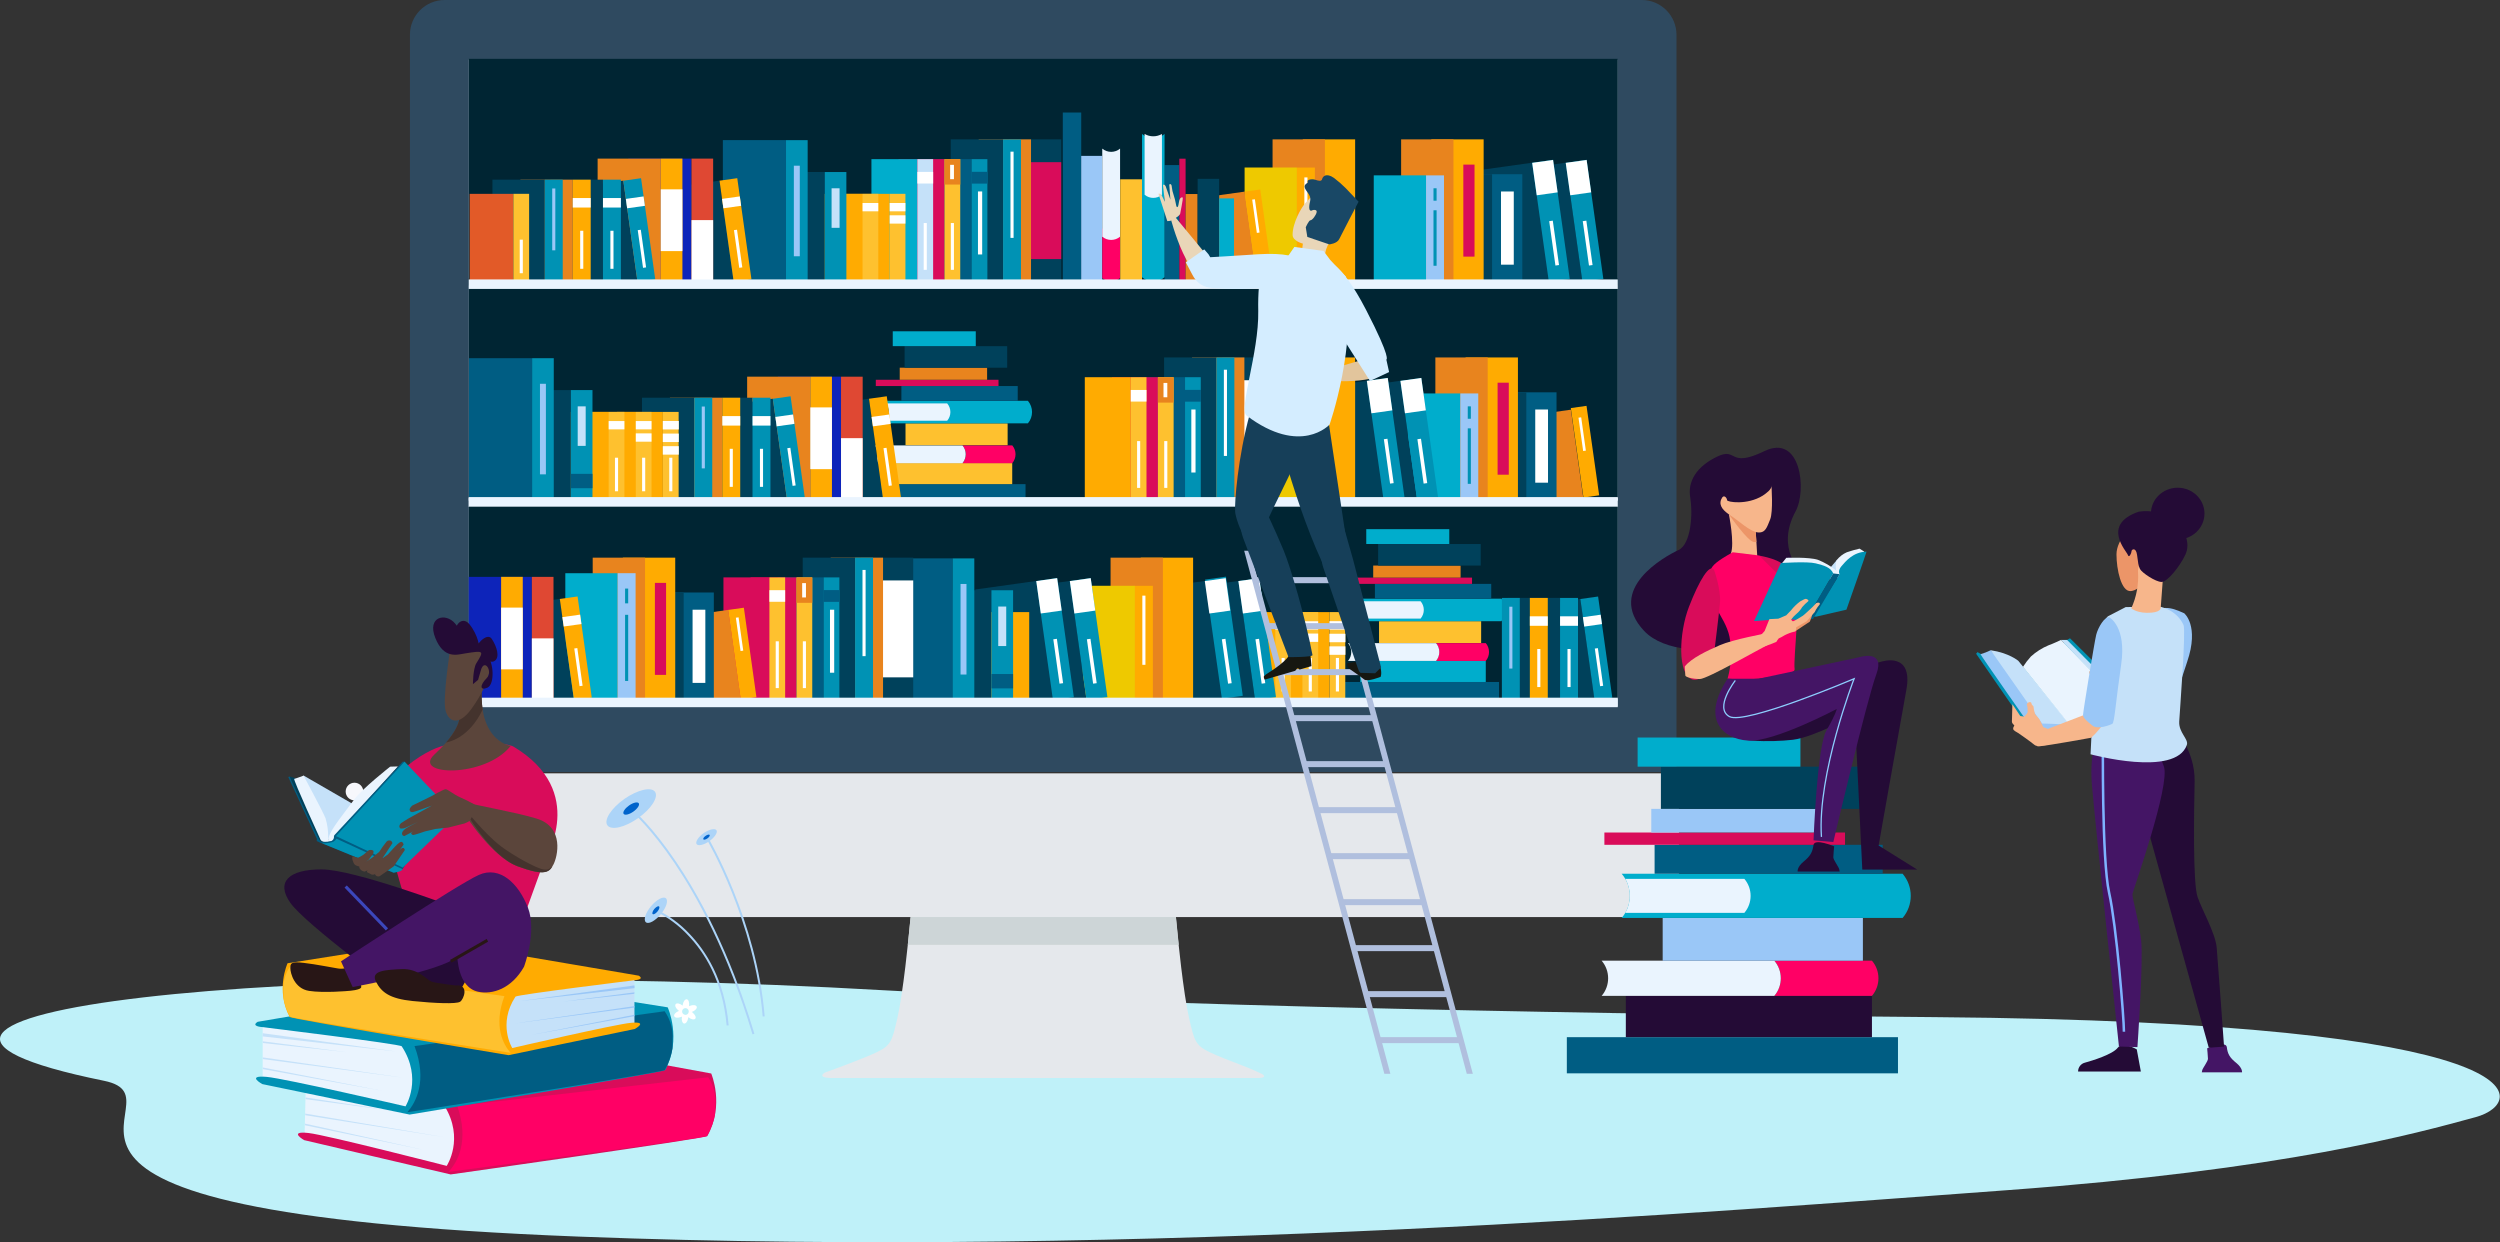 <svg xmlns="http://www.w3.org/2000/svg" width="805" height="400" viewBox="0 0 805 400"><rect x="0" y="0" width="805" height="400" fill="#333333" stroke="none"/><g fill="none" fill-rule="evenodd"><path fill="#BFF1F9" fill-rule="nonzero" d="M623.129,327.518 C566.722,327.059 391.763,325.032 285.544,318.913 C88.682,307.613 -72.137,326.533 33.469,348.006 C62.983,354.01 -22.164,390.073 186.229,398.18 C369.161,405.255 555.66,389.872 645.922,383.266 C736.184,376.659 777.858,364.976 797.18,359.708 C814.198,355.091 820.489,329.134 623.129,327.518 Z"></path><path fill="#2F4A60" fill-rule="nonzero" d="M539.828,248.576 L539.828,11.167 C539.817,5 534.818,0.005 528.651,0 L143.168,0 C137.003,0.005 132.006,5.002 132.001,11.167 L132.001,248.576 L539.828,248.576 Z"></path><rect width="369.919" height="208.307" x="150.95" y="19.15" fill="#EAF4FE" fill-rule="nonzero"></rect><path fill="#E5E8EC" fill-rule="nonzero" d="M131.198 249.006 131.198 283.329C131.203 289.936 136.561 295.289 143.168 295.289L528.651 295.289C535.259 295.289 540.616 289.936 540.621 283.329L540.621 249.006 131.198 249.006ZM406.429 345.855C406.429 345.855 403.465 344.383 400.052 343.102 396.419 341.734 392.04 340.023 389.468 338.79 384.955 336.62 384.573 335.195 382.881 327.814 381.045 319.745 379.315 302.718 378.617 295.308L293.221 295.308C292.523 302.737 290.793 319.764 288.957 327.814 287.265 335.195 286.883 336.62 282.37 338.79 279.817 340.014 275.515 341.658 271.901 343.054L271.901 343.054C268.44 344.364 265.61 345.368 265.61 345.368 265.61 345.368 262.866 346.897 267.274 347.117L404.564 347.117C408.704 347.194 406.429 345.855 406.429 345.855Z"></path><path fill="#CDD5D7" fill-rule="nonzero" d="M379.563,304.257 C379.181,300.729 378.875,297.564 378.665,295.289 L293.212,295.289 C293.002,297.564 292.686,300.729 292.304,304.257 L379.563,304.257 Z"></path><rect width="106.629" height="11.645" x="504.52" y="333.971" fill="#005D83" fill-rule="nonzero"></rect><rect width="79.248" height="13.289" x="523.517" y="320.672" fill="#240B36" fill-rule="nonzero"></rect><path fill="#FF0065" fill-rule="nonzero" d="M602.765,320.672 L571.33,320.672 C574.114,317.409 574.114,312.607 571.33,309.343 L602.765,309.343 C605.557,312.604 605.557,317.412 602.765,320.672 L602.765,320.672 Z"></path><path fill="#EAF4FE" fill-rule="nonzero" d="M515.726,320.672 L571.33,320.672 C574.114,317.409 574.114,312.607 571.33,309.343 L515.726,309.343 C518.517,312.604 518.517,317.412 515.726,320.672 Z"></path><rect width="64.467" height="13.758" x="535.382" y="295.595" fill="#9AC7F7" fill-rule="nonzero" transform="rotate(180 567.616 302.474)"></rect><path fill="#00ADCC" fill-rule="nonzero" d="M522.179,295.585 L612.641,295.585 C616.14,291.485 616.14,285.45 612.641,281.35 L522.179,281.35 C525.678,285.45 525.678,291.485 522.179,295.585 Z"></path><rect width="73.445" height="9.322" x="532.782" y="272.028" fill="#005D83" fill-rule="nonzero" transform="rotate(180 569.504 276.689)"></rect><rect width="77.479" height="3.958" x="516.615" y="268.07" fill="#D90C5A" fill-rule="nonzero" transform="rotate(180 555.354 270.049)"></rect><rect width="55.174" height="7.61" x="531.711" y="260.45" fill="#9AC7F7" fill-rule="nonzero" transform="rotate(180 559.298 264.255)"></rect><rect width="64.764" height="13.595" x="534.809" y="246.865" fill="#00415B" fill-rule="nonzero" transform="rotate(180 567.19 253.662)"></rect><rect width="52.421" height="9.379" x="527.313" y="237.486" fill="#00ADCC" fill-rule="nonzero" transform="rotate(180 553.523 242.175)"></rect><path fill="#EAF4FE" fill-rule="nonzero" d="M523.345,282.994 C525.295,286.383 525.295,290.552 523.345,293.941 L561.683,293.941 C564.37,290.786 564.37,286.149 561.683,282.994 L523.345,282.994 Z"></path><rect width="369.986" height="70.758" x="150.931" y="89.698" fill="#002533" fill-rule="nonzero"></rect><polygon fill="#E8841E" fill-rule="nonzero" points="495.113 160.733 509.874 160.733 505.821 131.917 491.059 133.992"></polygon><polygon fill="#FFAB01" fill-rule="nonzero" points="507.816 130.895 512.921 130.895 512.921 159.993 507.816 159.993" transform="rotate(-8.049 510.369 145.444)"></polygon><polygon fill="#FFF" fill-rule="nonzero" points="509.021 134.386 509.9 134.386 509.9 145.218 509.021 145.218" transform="rotate(-7.99 509.46 139.802)"></polygon><rect width="16.855" height="34.648" x="484.348" y="126.324" fill="#005D83" fill-rule="nonzero" transform="rotate(180 492.775 143.648)"></rect><rect width="4.111" height="23.567" x="494.348" y="131.86" fill="#FFF" fill-rule="nonzero" transform="rotate(180 496.404 143.643)"></rect><rect width="16.855" height="34.648" x="474.615" y="126.324" fill="#00415B" fill-rule="nonzero" transform="rotate(180 483.043 143.648)"></rect><rect width="16.855" height="45.872" x="471.919" y="115.1" fill="#FFAB01" fill-rule="nonzero" transform="rotate(180 480.346 138.036)"></rect><rect width="3.604" height="29.628" x="482.225" y="123.227" fill="#D90C5A" fill-rule="nonzero" transform="rotate(180 484.027 138.04)"></rect><rect width="16.855" height="45.872" x="462.186" y="115.1" fill="#E8841E" fill-rule="nonzero" transform="rotate(180 470.614 138.036)"></rect><rect width="16.855" height="34.284" x="453.371" y="126.688" fill="#00ADCC" fill-rule="nonzero" transform="rotate(180 461.799 143.83)"></rect><rect width="5.775" height="34.284" x="470.227" y="126.688" fill="#9AC7F7" fill-rule="nonzero"></rect><rect width="1" height="17.869" x="472.617" y="137.931" fill="#0092B4" fill-rule="nonzero"></rect><rect width="1" height="3.996" x="472.617" y="130.847" fill="#0092B4" fill-rule="nonzero"></rect><polygon fill="#00415B" fill-rule="nonzero" points="436.659 160.972 456.316 160.972 450.933 122.605 431.277 125.368"></polygon><polygon fill="#0092B4" fill-rule="nonzero" points="453.587 121.97 460.384 121.97 460.384 160.709 453.587 160.709" transform="rotate(-7.99 456.986 141.34)"></polygon><polygon fill="#FFF" fill-rule="nonzero" points="457.4 141.284 458.567 141.284 458.567 155.711 457.4 155.711" transform="rotate(-7.99 457.984 148.498)"></polygon><polygon fill="#FFF" fill-rule="nonzero" points="451.629 122.119 458.427 122.119 458.427 132.665 451.629 132.665" transform="rotate(-7.99 455.028 127.392)"></polygon><polygon fill="#00415B" fill-rule="nonzero" points="425.856 160.972 445.512 160.972 440.12 122.605 420.464 125.368"></polygon><polygon fill="#0092B4" fill-rule="nonzero" points="442.783 121.97 449.581 121.97 449.581 160.71 442.783 160.71" transform="rotate(-7.99 446.182 141.34)"></polygon><polygon fill="#FFF" fill-rule="nonzero" points="446.597 141.285 447.763 141.285 447.763 155.712 446.597 155.712" transform="rotate(-7.99 447.18 148.498)"></polygon><polygon fill="#FFF" fill-rule="nonzero" points="440.826 122.12 447.623 122.12 447.623 132.665 440.826 132.665" transform="rotate(-7.99 444.224 127.393)"></polygon><rect width="16.855" height="45.872" x="419.498" y="115.1" fill="#FFAB01" fill-rule="nonzero" transform="rotate(180 427.926 138.036)"></rect><rect width="16.855" height="45.872" x="409.765" y="115.1" fill="#E8841E" fill-rule="nonzero" transform="rotate(180 418.193 138.036)"></rect><rect width="16.855" height="36.808" x="400.759" y="124.164" fill="#EEC900" fill-rule="nonzero" transform="rotate(180 409.187 142.568)"></rect><rect width="5.775" height="36.808" x="417.615" y="124.164" fill="#FFAB01" fill-rule="nonzero"></rect><rect width="1" height="22.276" x="420.005" y="127.338" fill="#FFF" fill-rule="nonzero"></rect><rect width="54.381" height="5.937" x="275.84" y="155.895" fill="#005D83" fill-rule="nonzero"></rect><rect width="40.413" height="6.778" x="285.525" y="149.107" fill="#FEC12F" fill-rule="nonzero"></rect><path fill="#FF0065" fill-rule="nonzero" d="M325.947,149.146 L309.914,149.146 C311.309,147.488 311.309,145.067 309.914,143.409 L325.947,143.409 C327.35,145.064 327.35,147.491 325.947,149.146 L325.947,149.146 Z"></path><path fill="#EAF4FE" fill-rule="nonzero" d="M281.557,149.146 L309.914,149.146 C311.309,147.488 311.309,145.067 309.914,143.409 L281.557,143.409 C282.96,145.064 282.96,147.491 281.557,149.146 L281.557,149.146 Z"></path><rect width="32.879" height="7.017" x="291.577" y="136.325" fill="#FEC12F" fill-rule="nonzero" transform="rotate(180 308.016 139.833)"></rect><path fill="#00ADCC" fill-rule="nonzero" d="M284.846,136.315 L330.986,136.315 C332.764,134.223 332.764,131.151 330.986,129.059 L284.846,129.059 C286.632,131.148 286.632,134.226 284.846,136.315 L284.846,136.315 Z"></path><rect width="37.458" height="4.752" x="290.248" y="124.307" fill="#005D83" fill-rule="nonzero" transform="rotate(180 308.977 126.683)"></rect><rect width="39.514" height="2.017" x="282.007" y="122.29" fill="#D90C5A" fill-rule="nonzero" transform="rotate(180 301.764 123.298)"></rect><rect width="28.137" height="3.882" x="289.713" y="118.399" fill="#E8841E" fill-rule="nonzero" transform="rotate(180 303.781 120.34)"></rect><rect width="33.032" height="6.931" x="291.281" y="111.467" fill="#00415B" fill-rule="nonzero" transform="rotate(180 307.797 114.933)"></rect><rect width="26.731" height="4.78" x="287.466" y="106.677" fill="#00ADCC" fill-rule="nonzero" transform="rotate(180 300.832 109.067)"></rect><path fill="#EAF4FE" fill-rule="nonzero" d="M285.439,129.9 C286.433,131.625 286.433,133.749 285.439,135.474 L304.991,135.474 C306.369,133.872 306.369,131.502 304.991,129.9 L285.439,129.9 Z"></path><polygon fill="#00415B" fill-rule="nonzero" points="267.704 160.972 284.397 160.972 279.827 128.389 263.134 130.732"></polygon><polygon fill="#FFAB01" fill-rule="nonzero" points="282.077 127.839 287.851 127.839 287.851 160.747 282.077 160.747" transform="rotate(-7.99 284.964 144.293)"></polygon><polygon fill="#FFF" fill-rule="nonzero" points="285.33 144.197 286.325 144.197 286.325 156.444 285.33 156.444" transform="rotate(-8 285.828 150.32)"></polygon><polygon fill="#FFF" fill-rule="nonzero" points="280.83 133.846 286.604 133.846 286.604 136.905 280.83 136.905" transform="rotate(-7.99 283.717 135.376)"></polygon><rect width="20.335" height="39.686" x="250.476" y="121.286" fill="#0D24BA" fill-rule="nonzero" transform="rotate(180 260.644 141.129)"></rect><rect width="6.97" height="39.686" x="270.811" y="121.295" fill="#DF4833" fill-rule="nonzero"></rect><rect width="6.97" height="19.886" x="270.811" y="141.086" fill="#FFF" fill-rule="nonzero"></rect><rect width="20.335" height="39.686" x="240.581" y="121.286" fill="#E8841E" fill-rule="nonzero" transform="rotate(180 250.748 141.129)"></rect><rect width="6.97" height="39.686" x="260.916" y="121.286" fill="#FFAB01" fill-rule="nonzero"></rect><rect width="6.97" height="19.886" x="260.916" y="131.181" fill="#FFF" fill-rule="nonzero"></rect><polygon fill="#00415B" fill-rule="nonzero" points="236.737 160.972 253.43 160.972 248.851 128.389 232.158 130.732"></polygon><polygon fill="#0092B4" fill-rule="nonzero" points="251.105 127.843 256.879 127.843 256.879 160.75 251.105 160.75" transform="rotate(-7.99 253.992 144.297)"></polygon><polygon fill="#FFF" fill-rule="nonzero" points="254.359 144.196 255.353 144.196 255.353 156.443 254.359 156.443" transform="rotate(-8 254.856 150.32)"></polygon><polygon fill="#FFF" fill-rule="nonzero" points="249.848 133.84 255.623 133.84 255.623 136.899 249.848 136.899" transform="rotate(-7.99 252.736 135.37)"></polygon><rect width="16.855" height="32.908" x="225.456" y="128.064" fill="#00415B" fill-rule="nonzero" transform="rotate(180 233.883 144.518)"></rect><rect width="5.775" height="32.908" x="242.311" y="128.064" fill="#0092B4" fill-rule="nonzero"></rect><rect width="1" height="12.247" x="244.701" y="144.518" fill="#FFF" fill-rule="nonzero"></rect><rect width="16.855" height="32.908" x="215.723" y="128.064" fill="#E8841E" fill-rule="nonzero" transform="rotate(180 224.15 144.518)"></rect><rect width="16.855" height="32.908" x="206.717" y="128.064" fill="#00415B" fill-rule="nonzero" transform="rotate(180 215.145 144.518)"></rect><rect width="5.775" height="32.908" x="223.572" y="128.064" fill="#0092B4" fill-rule="nonzero"></rect><rect width="1" height="19.915" x="225.963" y="130.904" fill="#9AC7F7" fill-rule="nonzero"></rect><rect width="5.775" height="32.908" x="232.578" y="128.064" fill="#FFAB01" fill-rule="nonzero"></rect><rect width="5.775" height="3.059" x="242.311" y="133.982" fill="#FFF" fill-rule="nonzero"></rect><rect width="5.775" height="3.059" x="232.578" y="133.982" fill="#FFF" fill-rule="nonzero"></rect><rect width="1" height="12.247" x="234.969" y="144.518" fill="#FFF" fill-rule="nonzero"></rect><rect width="14.8" height="28.338" x="198.657" y="132.634" fill="#FFAB01" fill-rule="nonzero" transform="rotate(180 206.057 146.803)"></rect><rect width="5.067" height="28.338" x="213.457" y="132.634" fill="#FEC12F" fill-rule="nonzero"></rect><rect width="5.153" height="2.725" x="213.419" y="135.56" fill="#FFF" fill-rule="nonzero"></rect><rect width="5.153" height="2.725" x="213.419" y="139.614" fill="#FFF" fill-rule="nonzero"></rect><rect width="5.153" height="2.725" x="213.419" y="143.667" fill="#FFF" fill-rule="nonzero"></rect><rect width="1.004" height="10.803" x="215.494" y="147.386" fill="#FFF" fill-rule="nonzero"></rect><rect width="14.8" height="28.338" x="189.929" y="132.634" fill="#FFAB01" fill-rule="nonzero" transform="rotate(180 197.328 146.803)"></rect><rect width="5.067" height="28.338" x="204.728" y="132.634" fill="#FEC12F" fill-rule="nonzero"></rect><rect width="5.067" height="2.677" x="204.728" y="135.579" fill="#FFF" fill-rule="nonzero"></rect><rect width="5.067" height="2.677" x="204.728" y="139.547" fill="#FFF" fill-rule="nonzero"></rect><rect width="1.004" height="10.803" x="206.755" y="147.386" fill="#FFF" fill-rule="nonzero"></rect><rect width="14.8" height="28.338" x="181.19" y="132.634" fill="#FFAB01" fill-rule="nonzero" transform="rotate(180 188.59 146.803)"></rect><rect width="5.067" height="28.338" x="195.99" y="132.634" fill="#FEC12F" fill-rule="nonzero"></rect><rect width="5.067" height="2.677" x="195.99" y="135.579" fill="#FFF" fill-rule="nonzero"></rect><rect width="1.004" height="10.803" x="198.017" y="147.386" fill="#FFF" fill-rule="nonzero"></rect><rect width="16.855" height="45.872" x="393.57" y="115.1" fill="#00415B" fill-rule="nonzero" transform="rotate(180 401.997 138.036)"></rect><rect width="16.855" height="31.206" x="393.57" y="122.433" fill="#FFF" fill-rule="nonzero" transform="rotate(180 401.997 138.036)"></rect><rect width="16.855" height="45.872" x="383.837" y="115.1" fill="#E8841E" fill-rule="nonzero" transform="rotate(180 392.265 138.036)"></rect><rect width="16.855" height="45.872" x="374.84" y="115.1" fill="#00415B" fill-rule="nonzero" transform="rotate(180 383.268 138.036)"></rect><rect width="5.775" height="45.872" x="391.696" y="115.1" fill="#0092B4" fill-rule="nonzero"></rect><rect width="1" height="27.764" x="394.086" y="119.049" fill="#FFF" fill-rule="nonzero"></rect><rect width="14.8" height="39.514" x="366.781" y="121.458" fill="#005D83" fill-rule="nonzero" transform="rotate(180 374.18 141.215)"></rect><rect width="5.067" height="39.514" x="381.581" y="121.458" fill="#0092B4" fill-rule="nonzero"></rect><rect width="5.153" height="3.796" x="381.542" y="125.54" fill="#005D83" fill-rule="nonzero"></rect><rect width="1.358" height="20.288" x="383.607" y="131.86" fill="#FFF" fill-rule="nonzero"></rect><rect width="14.8" height="39.514" x="358.042" y="121.458" fill="#D90C5A" fill-rule="nonzero" transform="rotate(180 365.442 141.215)"></rect><rect width="5.067" height="39.514" x="372.842" y="121.458" fill="#FEC12F" fill-rule="nonzero"></rect><rect width="5.067" height="8.184" x="372.842" y="121.458" fill="#E8841E" fill-rule="nonzero"></rect><rect width="1.004" height="15.068" x="374.879" y="142.032" fill="#FFF" fill-rule="nonzero"></rect><rect width="1.224" height="4.618" x="374.649" y="123.303" fill="#FFF" fill-rule="nonzero"></rect><rect width="14.8" height="39.514" x="349.304" y="121.458" fill="#FFAB01" fill-rule="nonzero" transform="rotate(180 356.704 141.215)"></rect><rect width="5.067" height="39.514" x="364.104" y="121.458" fill="#FEC12F" fill-rule="nonzero"></rect><rect width="5.067" height="3.738" x="364.104" y="125.569" fill="#FFF" fill-rule="nonzero"></rect><rect width="1.004" height="15.068" x="366.14" y="142.032" fill="#FFF" fill-rule="nonzero"></rect><rect width="20.335" height="35.365" x="163.493" y="125.607" fill="#00415B" fill-rule="nonzero" transform="rotate(180 173.661 143.29)"></rect><rect width="6.96" height="35.365" x="183.819" y="125.607" fill="#0092B4" fill-rule="nonzero"></rect><rect width="6.96" height="4.627" x="183.819" y="152.578" fill="#005D83" fill-rule="nonzero"></rect><polygon fill="#C5E1F9" fill-rule="nonzero" points="180.942 135.923 193.667 135.923 193.667 138.495 180.942 138.495" transform="rotate(90 187.304 137.21)"></polygon><rect width="20.335" height="45.633" x="151.007" y="115.339" fill="#005D83" fill-rule="nonzero" transform="rotate(180 161.175 138.156)"></rect><rect width="6.97" height="45.633" x="171.343" y="115.339" fill="#0092B4" fill-rule="nonzero"></rect><rect width="1.912" height="29.16" x="173.867" y="123.58" fill="#9AC7F7" fill-rule="nonzero"></rect><rect width="369.986" height="3.059" x="150.931" y="160.188" fill="#EAF4FE" fill-rule="nonzero"></rect><rect width="369.986" height="72.995" x="150.931" y="18.94" fill="#002533" fill-rule="nonzero"></rect><polygon fill="#00415B" fill-rule="nonzero" points="489.893 90.759 509.549 90.759 504.167 52.392 484.501 55.146"></polygon><polygon fill="#0092B4" fill-rule="nonzero" points="506.82 51.75 513.618 51.75 513.618 90.49 506.82 90.49" transform="rotate(-7.99 510.219 71.12)"></polygon><polygon fill="#FFF" fill-rule="nonzero" points="510.643 71.065 511.81 71.065 511.81 85.492 510.643 85.492" transform="rotate(-7.99 511.227 78.278)"></polygon><polygon fill="#FFF" fill-rule="nonzero" points="504.864 51.919 511.662 51.919 511.662 62.464 504.864 62.464" transform="rotate(-7.99 508.263 57.192)"></polygon><polygon fill="#00415B" fill-rule="nonzero" points="479.089 90.759 498.746 90.759 493.354 52.392 473.697 55.146"></polygon><polygon fill="#0092B4" fill-rule="nonzero" points="496.007 51.743 502.805 51.743 502.805 90.482 496.007 90.482" transform="rotate(-7.99 499.406 71.112)"></polygon><polygon fill="#FFF" fill-rule="nonzero" points="499.84 71.065 501.006 71.065 501.006 85.492 499.84 85.492" transform="rotate(-7.99 500.423 78.279)"></polygon><polygon fill="#FFF" fill-rule="nonzero" points="494.06 51.92 500.858 51.92 500.858 62.465 494.06 62.465" transform="rotate(-7.99 497.46 57.192)"></polygon><rect width="16.855" height="34.648" x="473.324" y="56.102" fill="#005D83" fill-rule="nonzero" transform="rotate(180 481.752 73.425)"></rect><rect width="4.111" height="23.567" x="483.325" y="61.656" fill="#FFF" fill-rule="nonzero" transform="rotate(180 485.38 73.44)"></rect><rect width="16.855" height="34.648" x="463.592" y="56.102" fill="#00415B" fill-rule="nonzero" transform="rotate(180 472.02 73.425)"></rect><rect width="16.855" height="45.872" x="460.876" y="44.878" fill="#FFAB01" fill-rule="nonzero" transform="rotate(180 469.304 67.813)"></rect><rect width="3.604" height="29.628" x="471.192" y="53.004" fill="#D90C5A" fill-rule="nonzero" transform="rotate(180 472.994 67.818)"></rect><rect width="16.855" height="45.872" x="451.163" y="44.878" fill="#E8841E" fill-rule="nonzero" transform="rotate(180 459.59 67.813)"></rect><rect width="16.855" height="34.284" x="442.348" y="56.465" fill="#00ADCC" fill-rule="nonzero" transform="rotate(180 450.776 73.607)"></rect><rect width="5.775" height="34.284" x="459.194" y="56.475" fill="#9AC7F7" fill-rule="nonzero"></rect><rect width="1" height="17.869" x="461.584" y="67.708" fill="#0092B4" fill-rule="nonzero"></rect><rect width="1" height="3.996" x="461.584" y="60.624" fill="#0092B4" fill-rule="nonzero"></rect><rect width="16.855" height="45.872" x="419.498" y="44.878" fill="#FFAB01" fill-rule="nonzero" transform="rotate(180 427.926 67.813)"></rect><rect width="16.855" height="45.872" x="409.765" y="44.878" fill="#E8841E" fill-rule="nonzero" transform="rotate(180 418.193 67.813)"></rect><rect width="16.855" height="36.808" x="400.759" y="53.941" fill="#EEC900" fill-rule="nonzero" transform="rotate(180 409.187 72.345)"></rect><rect width="5.775" height="36.808" x="417.615" y="53.951" fill="#FFAB01" fill-rule="nonzero"></rect><rect width="1" height="22.276" x="420.005" y="57.125" fill="#FFF" fill-rule="nonzero"></rect><rect width="16.855" height="45.872" x="324.867" y="44.878" fill="#00415B" fill-rule="nonzero" transform="rotate(180 333.295 67.813)"></rect><rect width="16.855" height="31.206" x="324.867" y="52.22" fill="#D90C5A" fill-rule="nonzero" transform="rotate(180 333.295 67.823)"></rect><rect width="16.855" height="45.872" x="315.134" y="44.878" fill="#E8841E" fill-rule="nonzero" transform="rotate(180 323.562 67.813)"></rect><rect width="16.855" height="45.872" x="306.128" y="44.878" fill="#00415B" fill-rule="nonzero" transform="rotate(180 314.556 67.813)"></rect><rect width="5.775" height="45.872" x="322.984" y="44.887" fill="#0092B4" fill-rule="nonzero"></rect><rect width="1" height="27.764" x="325.374" y="48.836" fill="#FFF" fill-rule="nonzero"></rect><rect width="14.8" height="39.514" x="298.069" y="51.245" fill="#005D83" fill-rule="nonzero" transform="rotate(180 305.469 71.002)"></rect><rect width="5.067" height="39.514" x="312.868" y="51.245" fill="#0092B4" fill-rule="nonzero"></rect><rect width="5.153" height="3.796" x="312.83" y="55.327" fill="#005D83" fill-rule="nonzero"></rect><rect width="1.358" height="20.288" x="314.905" y="61.647" fill="#FFF" fill-rule="nonzero"></rect><rect width="14.8" height="39.514" x="289.33" y="51.245" fill="#D90C5A" fill-rule="nonzero" transform="rotate(180 296.73 71.002)"></rect><rect width="5.067" height="39.514" x="304.13" y="51.245" fill="#FEC12F" fill-rule="nonzero"></rect><rect width="5.067" height="8.184" x="304.13" y="51.245" fill="#E8841E" fill-rule="nonzero"></rect><rect width="1.004" height="15.068" x="306.166" y="71.819" fill="#FFF" fill-rule="nonzero"></rect><rect width="1.224" height="4.618" x="305.947" y="53.081" fill="#FFF" fill-rule="nonzero"></rect><rect width="14.8" height="39.514" x="280.601" y="51.245" fill="#00ADCC" fill-rule="nonzero" transform="rotate(180 288.001 71.002)"></rect><rect width="5.067" height="39.514" x="295.401" y="51.245" fill="#C5E1F9" fill-rule="nonzero"></rect><rect width="5.067" height="3.738" x="295.401" y="55.356" fill="#FFF" fill-rule="nonzero"></rect><rect width="1.004" height="15.068" x="297.428" y="71.819" fill="#FFF" fill-rule="nonzero"></rect><rect width="14.8" height="28.338" x="271.681" y="62.421" fill="#FFAB01" fill-rule="nonzero" transform="rotate(180 279.081 76.59)"></rect><rect width="5.067" height="28.338" x="286.481" y="62.412" fill="#FEC12F" fill-rule="nonzero"></rect><rect width="5.067" height="2.677" x="286.481" y="65.366" fill="#FFF" fill-rule="nonzero"></rect><rect width="5.067" height="2.677" x="286.481" y="69.324" fill="#FFF" fill-rule="nonzero"></rect><rect width="14.8" height="28.338" x="262.943" y="62.421" fill="#FFAB01" fill-rule="nonzero" transform="rotate(180 270.343 76.59)"></rect><rect width="5.067" height="28.338" x="277.743" y="62.412" fill="#FEC12F" fill-rule="nonzero"></rect><rect width="5.067" height="2.677" x="277.743" y="65.366" fill="#FFF" fill-rule="nonzero"></rect><rect width="20.335" height="35.365" x="245.246" y="55.385" fill="#00415B" fill-rule="nonzero" transform="rotate(180 255.414 73.067)"></rect><rect width="6.96" height="35.365" x="265.572" y="55.394" fill="#0092B4" fill-rule="nonzero"></rect><polygon fill="#C5E1F9" fill-rule="nonzero" points="262.694 65.71 275.42 65.71 275.42 68.282 262.694 68.282" transform="rotate(90 269.057 66.996)"></polygon><rect width="20.335" height="45.633" x="232.76" y="45.117" fill="#005D83" fill-rule="nonzero" transform="rotate(180 242.928 67.933)"></rect><rect width="6.97" height="45.633" x="253.096" y="45.126" fill="#0092B4" fill-rule="nonzero"></rect><rect width="1.912" height="29.16" x="255.62" y="53.358" fill="#9AC7F7" fill-rule="nonzero"></rect><polygon fill="#E8841E" fill-rule="nonzero" points="390.032 90.52 404.794 90.52 400.75 61.704 385.988 63.779"></polygon><polygon fill="#FFAB01" fill-rule="nonzero" points="402.747 61.222 407.852 61.222 407.852 90.325 402.747 90.325" transform="rotate(-7.99 405.3 75.773)"></polygon><polygon fill="#FFF" fill-rule="nonzero" points="403.948 64.162 404.828 64.162 404.828 74.994 403.948 74.994" transform="rotate(-7.99 404.388 69.578)"></polygon><rect width="54.381" height="5.937" x="317.998" y="60.457" fill="#005D83" fill-rule="nonzero" transform="rotate(90 345.188 63.425)"></rect><polygon fill="#9AC7F7" fill-rule="nonzero" points="331.325 67.015 371.748 67.015 371.748 73.794 331.325 73.794" transform="rotate(90 351.536 70.404)"></polygon><path fill="#FF0065" fill-rule="nonzero" d="M354.926,89.554 L354.926,73.512 C356.582,74.91 359.006,74.91 360.662,73.512 L360.662,89.554 C359.001,90.941 356.586,90.941 354.926,89.554 L354.926,89.554 Z"></path><path fill="#EAF4FE" fill-rule="nonzero" d="M354.926,47.851 L354.926,76.208 C356.582,77.606 359.006,77.606 360.662,76.208 L360.662,47.851 C359.006,49.249 356.582,49.249 354.926,47.851 L354.926,47.851 Z"></path><polygon fill="#FEC12F" fill-rule="nonzero" points="347.779 70.667 380.658 70.667 380.658 77.685 347.779 77.685" transform="rotate(-90 364.219 74.176)"></polygon><polygon fill="#005D83" fill-rule="nonzero" points="358.63 69.51 396.089 69.51 396.089 74.262 358.63 74.262" transform="rotate(-90 377.36 71.886)"></polygon><polygon fill="#D90C5A" fill-rule="nonzero" points="360.997 69.85 400.511 69.85 400.511 71.867 360.997 71.867" transform="rotate(-90 380.754 70.858)"></polygon><polygon fill="#E8841E" fill-rule="nonzero" points="369.625 74.606 397.762 74.606 397.762 78.488 369.625 78.488" transform="rotate(-90 383.693 76.547)"></polygon><polygon fill="#00415B" fill-rule="nonzero" points="372.594 70.634 405.626 70.634 405.626 77.565 372.594 77.565" transform="rotate(-90 389.11 74.1)"></polygon><polygon fill="#00ADCC" fill-rule="nonzero" points="381.6 74.86 408.331 74.86 408.331 79.64 381.6 79.64" transform="rotate(-90 394.965 77.25)"></polygon><path fill="#00ADCC" fill-rule="nonzero" d="M367.727,43.137 L367.727,89.277 C369.816,91.063 372.895,91.063 374.984,89.277 L374.984,43.137 C372.895,44.924 369.816,44.924 367.727,43.137 L367.727,43.137 Z"></path><path fill="#EAF4FE" fill-rule="nonzero" d="M374.142,43.137 C372.417,44.141 370.285,44.141 368.559,43.137 L368.559,62.698 C370.169,64.066 372.533,64.066 374.142,62.698 L374.142,43.137 Z"></path><polygon fill="#00415B" fill-rule="nonzero" points="219.557 90.759 236.25 90.759 231.67 58.167 214.977 60.519"></polygon><polygon fill="#FFAB01" fill-rule="nonzero" points="233.94 57.619 239.714 57.619 239.714 90.527 233.94 90.527" transform="rotate(-7.99 236.827 74.073)"></polygon><polygon fill="#FFF" fill-rule="nonzero" points="237.181 73.977 238.175 73.977 238.175 86.225 237.181 86.225" transform="rotate(-8 237.678 80.101)"></polygon><polygon fill="#FFF" fill-rule="nonzero" points="232.683 63.626 238.458 63.626 238.458 66.685 232.683 66.685" transform="rotate(-7.99 235.57 65.156)"></polygon><rect width="20.335" height="39.686" x="202.329" y="51.082" fill="#0D24BA" fill-rule="nonzero" transform="rotate(180 212.496 70.925)"></rect><rect width="6.97" height="39.686" x="222.664" y="51.073" fill="#DF4833" fill-rule="nonzero"></rect><rect width="6.97" height="19.886" x="222.664" y="70.873" fill="#FFF" fill-rule="nonzero"></rect><rect width="20.335" height="39.686" x="192.433" y="51.073" fill="#E8841E" fill-rule="nonzero" transform="rotate(180 202.601 70.916)"></rect><rect width="6.97" height="39.686" x="212.769" y="51.063" fill="#FFAB01" fill-rule="nonzero"></rect><rect width="6.97" height="19.886" x="212.769" y="60.968" fill="#FFF" fill-rule="nonzero"></rect><polygon fill="#00415B" fill-rule="nonzero" points="188.581 90.759 205.283 90.759 200.703 58.167 184.011 60.519"></polygon><polygon fill="#0092B4" fill-rule="nonzero" points="202.958 57.623 208.733 57.623 208.733 90.531 202.958 90.531" transform="rotate(-7.99 205.845 74.077)"></polygon><polygon fill="#FFF" fill-rule="nonzero" points="206.2 73.986 207.195 73.986 207.195 86.233 206.2 86.233" transform="rotate(-8 206.697 80.11)"></polygon><polygon fill="#FFF" fill-rule="nonzero" points="201.702 63.63 207.476 63.63 207.476 66.689 201.702 66.689" transform="rotate(-7.99 204.589 65.16)"></polygon><rect width="16.855" height="32.908" x="177.299" y="57.851" fill="#00415B" fill-rule="nonzero" transform="rotate(180 185.727 74.305)"></rect><rect width="5.775" height="32.908" x="194.154" y="57.851" fill="#0092B4" fill-rule="nonzero"></rect><rect width="1" height="12.247" x="196.545" y="74.305" fill="#FFF" fill-rule="nonzero"></rect><rect width="16.855" height="32.908" x="167.576" y="57.851" fill="#E8841E" fill-rule="nonzero" transform="rotate(180 176.004 74.305)"></rect><rect width="16.855" height="32.908" x="158.57" y="57.851" fill="#00415B" fill-rule="nonzero" transform="rotate(180 166.997 74.305)"></rect><rect width="5.775" height="32.908" x="175.425" y="57.851" fill="#0092B4" fill-rule="nonzero"></rect><rect width="1" height="19.915" x="177.815" y="60.691" fill="#9AC7F7" fill-rule="nonzero"></rect><rect width="5.775" height="32.908" x="184.431" y="57.851" fill="#FFAB01" fill-rule="nonzero"></rect><rect width="5.775" height="3.059" x="194.154" y="63.769" fill="#FFF" fill-rule="nonzero"></rect><rect width="5.775" height="3.059" x="184.431" y="63.769" fill="#FFF" fill-rule="nonzero"></rect><rect width="1" height="12.247" x="186.821" y="74.305" fill="#FFF" fill-rule="nonzero"></rect><rect width="14.083" height="28.338" x="151.227" y="62.421" fill="#E25A28" fill-rule="nonzero" transform="rotate(180 158.269 76.59)"></rect><rect width="5.067" height="28.338" x="165.31" y="62.412" fill="#FEC12F" fill-rule="nonzero"></rect><rect width="1.004" height="10.803" x="167.346" y="77.173" fill="#FFF" fill-rule="nonzero"></rect><rect width="369.986" height="3.059" x="150.931" y="89.975" fill="#EAF4FE" fill-rule="nonzero"></rect><rect width="369.986" height="63.721" x="150.931" y="161.201" fill="#002533" fill-rule="nonzero"></rect><rect width="54.381" height="5.937" x="428.313" y="219.598" fill="#005D83" fill-rule="nonzero"></rect><rect width="40.422" height="6.778" x="437.998" y="212.819" fill="#00ADCC" fill-rule="nonzero"></rect><path fill="#FF0065" fill-rule="nonzero" d="M478.42,212.819 L462.387,212.819 C463.782,211.161 463.782,208.741 462.387,207.083 L478.42,207.083 C479.815,208.741 479.815,211.161 478.42,212.819 L478.42,212.819 Z"></path><path fill="#EAF4FE" fill-rule="nonzero" d="M434.059,212.819 L462.416,212.819 C463.81,211.161 463.81,208.741 462.416,207.083 L434.059,207.083 C435.453,208.741 435.453,211.161 434.059,212.819 L434.059,212.819 Z"></path><rect width="32.879" height="7.017" x="444.05" y="200.027" fill="#FEC12F" fill-rule="nonzero" transform="rotate(180 460.49 203.536)"></rect><path fill="#00ADCC" fill-rule="nonzero" d="M437.319,200.027 L483.449,200.027 C485.236,197.935 485.236,194.853 483.449,192.761 L437.319,192.761 C439.106,194.853 439.106,197.935 437.319,200.027 Z"></path><rect width="37.458" height="4.752" x="442.721" y="188.009" fill="#005D83" fill-rule="nonzero" transform="rotate(180 461.45 190.385)"></rect><rect width="39.514" height="2.017" x="434.479" y="185.992" fill="#D90C5A" fill-rule="nonzero" transform="rotate(180 454.236 187)"></rect><rect width="28.137" height="3.882" x="442.176" y="182.111" fill="#E8841E" fill-rule="nonzero" transform="rotate(180 456.244 184.051)"></rect><rect width="33.032" height="6.931" x="443.753" y="175.179" fill="#00415B" fill-rule="nonzero" transform="rotate(180 460.27 178.645)"></rect><rect width="26.731" height="4.78" x="439.939" y="170.389" fill="#00ADCC" fill-rule="nonzero" transform="rotate(180 453.304 172.78)"></rect><path fill="#EAF4FE" fill-rule="nonzero" d="M437.883,193.602 C438.876,195.331 438.876,197.457 437.883,199.186 L457.434,199.186 C458.81,197.579 458.81,195.209 457.434,193.602 L437.883,193.602 Z"></path><rect width="14.8" height="28.338" x="413.312" y="197.102" fill="#FFAB01" fill-rule="nonzero" transform="rotate(180 420.712 211.27)"></rect><rect width="5.067" height="28.338" x="428.112" y="197.092" fill="#FEC12F" fill-rule="nonzero"></rect><rect width="5.153" height="2.725" x="428.074" y="200.018" fill="#FFF" fill-rule="nonzero"></rect><rect width="5.153" height="2.725" x="428.074" y="204.071" fill="#FFF" fill-rule="nonzero"></rect><rect width="5.153" height="2.725" x="428.074" y="208.125" fill="#FFF" fill-rule="nonzero"></rect><rect width="1.004" height="10.803" x="430.148" y="211.854" fill="#FFF" fill-rule="nonzero"></rect><rect width="14.8" height="28.338" x="404.583" y="197.102" fill="#FFAB01" fill-rule="nonzero" transform="rotate(180 411.983 211.27)"></rect><rect width="5.067" height="28.338" x="419.383" y="197.092" fill="#FEC12F" fill-rule="nonzero"></rect><rect width="5.067" height="2.677" x="419.383" y="200.046" fill="#FFF" fill-rule="nonzero"></rect><rect width="5.067" height="2.677" x="419.383" y="204.004" fill="#FFF" fill-rule="nonzero"></rect><rect width="1.004" height="10.803" x="421.41" y="211.854" fill="#FFF" fill-rule="nonzero"></rect><rect width="5.067" height="28.338" x="410.645" y="197.092" fill="#FEC12F" fill-rule="nonzero"></rect><rect width="5.067" height="2.677" x="410.645" y="200.046" fill="#FFF" fill-rule="nonzero"></rect><rect width="1.004" height="10.803" x="412.672" y="211.854" fill="#FFF" fill-rule="nonzero"></rect><polygon fill="#00415B" fill-rule="nonzero" points="384.487 225.43 404.144 225.43 398.761 187.063 379.104 189.826"></polygon><polygon fill="#0092B4" fill-rule="nonzero" points="401.416 186.428 408.213 186.428 408.213 225.168 401.416 225.168" transform="rotate(-7.99 404.814 205.798)"></polygon><polygon fill="#FFF" fill-rule="nonzero" points="405.248 205.703 406.415 205.703 406.415 220.13 405.248 220.13" transform="rotate(-7.99 405.832 212.916)"></polygon><polygon fill="#FFF" fill-rule="nonzero" points="399.459 186.586 406.257 186.586 406.257 197.131 399.459 197.131" transform="rotate(-7.99 402.858 191.858)"></polygon><polygon fill="#00415B" fill-rule="nonzero" points="373.684 225.43 393.34 225.43 387.958 187.063 368.301 189.826"></polygon><polygon fill="#0092B4" fill-rule="nonzero" points="390.703 185.968 397.5 185.968 397.5 224.702 390.703 224.702" transform="rotate(-8.049 394.101 205.335)"></polygon><polygon fill="#FFF" fill-rule="nonzero" points="394.435 205.705 395.601 205.705 395.601 220.132 394.435 220.132" transform="rotate(-7.99 395.018 212.918)"></polygon><polygon fill="#FFF" fill-rule="nonzero" points="388.646 186.588 395.444 186.588 395.444 197.133 388.646 197.133" transform="rotate(-7.99 392.045 191.86)"></polygon><rect width="16.855" height="45.872" x="367.326" y="179.567" fill="#FFAB01" fill-rule="nonzero" transform="rotate(180 375.753 202.503)"></rect><rect width="16.855" height="45.872" x="357.603" y="179.567" fill="#E8841E" fill-rule="nonzero" transform="rotate(180 366.03 202.503)"></rect><rect width="16.855" height="36.808" x="348.596" y="188.621" fill="#EEC900" fill-rule="nonzero" transform="rotate(180 357.024 207.025)"></rect><rect width="5.775" height="36.808" x="365.442" y="188.631" fill="#FFAB01" fill-rule="nonzero"></rect><rect width="1" height="22.276" x="367.832" y="191.795" fill="#FFF" fill-rule="nonzero"></rect><polygon fill="#00415B" fill-rule="nonzero" points="330.221 225.43 349.878 225.43 344.485 187.063 324.829 189.826"></polygon><polygon fill="#0092B4" fill-rule="nonzero" points="347.132 186.419 353.929 186.419 353.929 225.159 347.132 225.159" transform="rotate(-7.99 350.53 205.79)"></polygon><polygon fill="#FFF" fill-rule="nonzero" points="350.974 205.704 352.14 205.704 352.14 220.131 350.974 220.131" transform="rotate(-7.99 351.557 212.917)"></polygon><polygon fill="#FFF" fill-rule="nonzero" points="345.185 186.587 351.983 186.587 351.983 197.132 345.185 197.132" transform="rotate(-7.99 348.584 191.86)"></polygon><polygon fill="#00415B" fill-rule="nonzero" points="319.408 225.43 339.065 225.43 333.682 187.063 314.025 189.826"></polygon><polygon fill="#0092B4" fill-rule="nonzero" points="336.328 186.42 343.125 186.42 343.125 225.16 336.328 225.16" transform="rotate(-7.99 339.727 205.79)"></polygon><polygon fill="#FFF" fill-rule="nonzero" points="340.161 205.706 341.327 205.706 341.327 220.133 340.161 220.133" transform="rotate(-7.99 340.744 212.92)"></polygon><polygon fill="#FFF" fill-rule="nonzero" points="334.372 186.579 341.169 186.579 341.169 197.125 334.372 197.125" transform="rotate(-7.99 337.77 191.852)"></polygon><rect width="14.8" height="28.338" x="316.607" y="197.102" fill="#FFAB01" fill-rule="nonzero" transform="rotate(180 324.007 211.27)"></rect><rect width="20.335" height="35.365" x="298.91" y="190.075" fill="#00415B" fill-rule="nonzero" transform="rotate(180 309.078 207.757)"></rect><rect width="6.97" height="35.365" x="319.245" y="190.065" fill="#0092B4" fill-rule="nonzero"></rect><rect width="6.97" height="4.627" x="319.245" y="217.035" fill="#005D83" fill-rule="nonzero"></rect><polygon fill="#C5E1F9" fill-rule="nonzero" points="316.358 200.381 329.083 200.381 329.083 202.953 316.358 202.953" transform="rotate(90 322.72 201.667)"></polygon><rect width="20.335" height="45.633" x="286.433" y="179.797" fill="#005D83" fill-rule="nonzero" transform="rotate(180 296.601 202.613)"></rect><rect width="6.97" height="45.633" x="306.759" y="179.806" fill="#0092B4" fill-rule="nonzero"></rect><rect width="1.912" height="29.16" x="309.293" y="188.038" fill="#9AC7F7" fill-rule="nonzero"></rect><rect width="16.855" height="45.872" x="277.207" y="179.567" fill="#00415B" fill-rule="nonzero" transform="rotate(180 285.635 202.503)"></rect><rect width="16.855" height="31.206" x="277.207" y="186.9" fill="#FFF" fill-rule="nonzero" transform="rotate(180 285.635 202.503)"></rect><rect width="16.855" height="45.872" x="267.484" y="179.567" fill="#E8841E" fill-rule="nonzero" transform="rotate(180 275.912 202.503)"></rect><rect width="16.855" height="45.872" x="258.478" y="179.567" fill="#00415B" fill-rule="nonzero" transform="rotate(180 266.906 202.503)"></rect><rect width="5.775" height="45.872" x="275.334" y="179.558" fill="#0092B4" fill-rule="nonzero"></rect><rect width="1" height="27.764" x="277.724" y="183.516" fill="#FFF" fill-rule="nonzero"></rect><rect width="14.8" height="39.514" x="250.419" y="185.916" fill="#005D83" fill-rule="nonzero" transform="rotate(180 257.818 205.673)"></rect><rect width="5.067" height="39.514" x="265.218" y="185.925" fill="#0092B4" fill-rule="nonzero"></rect><rect width="5.153" height="3.796" x="265.18" y="190.008" fill="#005D83" fill-rule="nonzero"></rect><rect width="1.358" height="20.288" x="267.255" y="196.327" fill="#FFF" fill-rule="nonzero"></rect><rect width="14.8" height="39.514" x="241.68" y="185.916" fill="#D90C5A" fill-rule="nonzero" transform="rotate(180 249.08 205.673)"></rect><rect width="5.067" height="39.514" x="256.48" y="185.925" fill="#FEC12F" fill-rule="nonzero"></rect><rect width="5.067" height="8.184" x="256.48" y="185.925" fill="#E8841E" fill-rule="nonzero"></rect><rect width="1.004" height="15.068" x="258.516" y="206.5" fill="#FFF" fill-rule="nonzero"></rect><rect width="1.224" height="4.618" x="258.297" y="187.761" fill="#FFF" fill-rule="nonzero"></rect><rect width="14.8" height="39.514" x="232.951" y="185.916" fill="#D90C5A" fill-rule="nonzero" transform="rotate(180 240.351 205.673)"></rect><rect width="5.067" height="39.514" x="247.751" y="185.925" fill="#FEC12F" fill-rule="nonzero"></rect><rect width="5.067" height="3.738" x="247.751" y="190.036" fill="#FFF" fill-rule="nonzero"></rect><rect width="1.004" height="15.068" x="249.778" y="206.5" fill="#FFF" fill-rule="nonzero"></rect><polygon fill="#00415B" fill-rule="nonzero" points="496.767 225.43 513.46 225.43 508.88 192.847 492.187 195.189"></polygon><polygon fill="#0092B4" fill-rule="nonzero" points="511.127 192.32 516.902 192.32 516.902 225.227 511.127 225.227" transform="rotate(-7.99 514.014 208.773)"></polygon><polygon fill="#FFF" fill-rule="nonzero" points="514.379 208.71 515.374 208.71 515.374 220.957 514.379 220.957" transform="rotate(-7.99 514.876 214.833)"></polygon><polygon fill="#FFF" fill-rule="nonzero" points="509.879 198.317 515.653 198.317 515.653 201.376 509.879 201.376" transform="rotate(-7.99 512.766 199.846)"></polygon><rect width="16.855" height="32.908" x="485.485" y="192.522" fill="#00415B" fill-rule="nonzero" transform="rotate(180 493.913 208.976)"></rect><rect width="5.775" height="32.908" x="502.341" y="192.532" fill="#0092B4" fill-rule="nonzero"></rect><rect width="1" height="12.247" x="504.731" y="208.985" fill="#FFF" fill-rule="nonzero"></rect><rect width="5.775" height="32.908" x="483.602" y="192.532" fill="#0092B4" fill-rule="nonzero"></rect><rect width="1" height="19.915" x="485.992" y="195.362" fill="#9AC7F7" fill-rule="nonzero"></rect><rect width="5.775" height="32.908" x="492.608" y="192.532" fill="#FFAB01" fill-rule="nonzero"></rect><rect width="5.775" height="3.059" x="502.341" y="198.45" fill="#FFF" fill-rule="nonzero"></rect><rect width="5.775" height="3.059" x="492.608" y="198.45" fill="#FFF" fill-rule="nonzero"></rect><rect width="1" height="12.247" x="494.998" y="208.985" fill="#FFF" fill-rule="nonzero"></rect><polygon fill="#E8841E" fill-rule="nonzero" points="223.764 225.2 238.525 225.2 234.481 196.385 219.719 198.459"></polygon><polygon fill="#FFAB01" fill-rule="nonzero" points="236.468 195.899 241.573 195.899 241.573 225.001 236.468 225.001" transform="rotate(-7.99 239.02 210.45)"></polygon><polygon fill="#FFF" fill-rule="nonzero" points="237.699 198.793 238.578 198.793 238.578 209.625 237.699 209.625" transform="rotate(-8 238.139 204.209)"></polygon><rect width="16.855" height="34.648" x="212.998" y="190.782" fill="#005D83" fill-rule="nonzero" transform="rotate(180 221.426 208.106)"></rect><rect width="4.111" height="23.567" x="223.008" y="196.327" fill="#FFF" fill-rule="nonzero" transform="rotate(180 225.064 208.11)"></rect><rect width="16.855" height="34.648" x="203.285" y="190.782" fill="#00415B" fill-rule="nonzero" transform="rotate(180 211.712 208.106)"></rect><rect width="16.855" height="45.872" x="200.57" y="179.567" fill="#FFAB01" fill-rule="nonzero" transform="rotate(180 208.997 202.503)"></rect><rect width="3.604" height="29.628" x="210.876" y="187.684" fill="#D90C5A" fill-rule="nonzero" transform="rotate(180 212.678 202.499)"></rect><rect width="16.855" height="45.872" x="190.846" y="179.567" fill="#E8841E" fill-rule="nonzero" transform="rotate(180 199.274 202.503)"></rect><rect width="16.855" height="40.862" x="182.032" y="184.577" fill="#00ADCC" fill-rule="nonzero" transform="rotate(180 190.46 205.008)"></rect><rect width="5.775" height="40.862" x="198.887" y="184.568" fill="#9AC7F7" fill-rule="nonzero"></rect><rect width="1" height="21.291" x="201.277" y="197.972" fill="#0092B4" fill-rule="nonzero"></rect><rect width="1" height="4.761" x="201.277" y="189.52" fill="#0092B4" fill-rule="nonzero"></rect><polygon fill="#00415B" fill-rule="nonzero" points="168.15 225.43 184.842 225.43 180.263 192.847 163.57 195.189"></polygon><polygon fill="#FFAB01" fill-rule="nonzero" points="182.516 192.306 188.291 192.306 188.291 225.214 182.516 225.214" transform="rotate(-7.99 185.403 208.76)"></polygon><polygon fill="#FFF" fill-rule="nonzero" points="185.759 208.688 186.753 208.688 186.753 220.935 185.759 220.935" transform="rotate(-7.99 186.256 214.812)"></polygon><polygon fill="#FFF" fill-rule="nonzero" points="181.268 198.294 187.042 198.294 187.042 201.353 181.268 201.353" transform="rotate(-7.99 184.155 199.823)"></polygon><rect width="20.335" height="39.686" x="150.921" y="185.753" fill="#0D24BA" fill-rule="nonzero" transform="rotate(180 161.089 205.596)"></rect><rect width="6.97" height="39.686" x="171.257" y="185.753" fill="#DF4833" fill-rule="nonzero"></rect><rect width="6.97" height="19.886" x="171.257" y="205.553" fill="#FFF" fill-rule="nonzero"></rect><rect width="6.97" height="39.686" x="161.361" y="185.744" fill="#FFAB01" fill-rule="nonzero"></rect><rect width="6.97" height="19.886" x="161.361" y="195.648" fill="#FFF" fill-rule="nonzero"></rect><rect width="369.986" height="3.059" x="150.931" y="224.655" fill="#EAF4FE" fill-rule="nonzero"></rect><rect width="369.986" height="3.059" x="150.931" y="160.092" fill="#EAF4FE" fill-rule="nonzero"></rect><polygon fill="#B0BFDE" fill-rule="nonzero" points="472.311 345.769 474.252 345.769 429.116 177.34 427.175 177.34"></polygon><polygon fill="#B0BFDE" fill-rule="nonzero" points="445.761 345.769 447.702 345.769 402.576 177.34 400.625 177.34"></polygon><polygon fill="#B0BFDE" fill-rule="nonzero" points="430.942 187.78 430.426 185.839 403.226 185.839 403.752 187.78"></polygon><polygon fill="#B0BFDE" fill-rule="nonzero" points="434.91 202.589 434.393 200.649 407.193 200.649 407.719 202.589"></polygon><polygon fill="#B0BFDE" fill-rule="nonzero" points="438.887 217.399 438.361 215.458 411.171 215.458 411.687 217.399"></polygon><polygon fill="#B0BFDE" fill-rule="nonzero" points="442.855 232.208 442.329 230.267 415.138 230.267 415.655 232.208"></polygon><polygon fill="#B0BFDE" fill-rule="nonzero" points="446.822 247.027 446.296 245.086 419.106 245.086 419.622 247.027"></polygon><polygon fill="#B0BFDE" fill-rule="nonzero" points="450.79 261.836 450.264 259.896 423.074 259.896 423.599 261.836"></polygon><polygon fill="#B0BFDE" fill-rule="nonzero" points="454.758 276.646 454.241 274.705 427.041 274.705 427.558 276.646"></polygon><polygon fill="#B0BFDE" fill-rule="nonzero" points="458.725 291.455 458.209 289.514 431.009 289.514 431.535 291.455"></polygon><polygon fill="#B0BFDE" fill-rule="nonzero" points="462.693 306.274 462.177 304.324 434.977 304.324 435.502 306.274"></polygon><polygon fill="#B0BFDE" fill-rule="nonzero" points="466.66 321.084 466.144 319.143 438.954 319.143 439.47 321.084"></polygon><polygon fill="#B0BFDE" fill-rule="nonzero" points="470.638 335.893 470.112 333.952 442.912 333.952 443.438 335.893"></polygon><path fill="#161711" fill-rule="nonzero" d="M433.992 214.894C433.657 214.55 433.801 213.584 433.801 213.584 433.801 213.584 438.982 212.58 440.694 212.838 441.358 213.004 441.999 213.248 442.606 213.565 442.73 213.622 442.969 214.014 443.094 214.072 443.218 214.129 443.399 213.957 443.591 214.072 443.884 214.21 444.166 214.373 444.432 214.559 445.082 216.921 444.556 217.944 444.556 217.944 444.556 217.944 440.359 219.626 439.308 218.814 436.659 216.739 434.709 215.63 433.992 214.894ZM421.936 210.534 422.29 214.492 418.465 215.601C418.465 215.601 418.102 215.133 417.777 215.219 417.452 215.305 417.309 215.936 416.936 216.041L414.88 216.634 407.232 218.842C407.232 218.842 406.83 218.106 406.964 217.772 407.258 217.435 407.607 217.15 407.997 216.93 409.813 215.812 414.966 212.437 415.416 210.238 415.894 207.618 421.936 210.534 421.936 210.534Z"></path><path fill="#E9D6B8" fill-rule="nonzero" d="M418.915,83.235 L419.527,78.454 C419.527,78.454 416.257,77.623 416.219,75.691 C416.142,71.867 419.087,66.695 420.33,65.404 C423.963,61.752 427.472,54.381 435.445,63.884 C438.476,67.507 428.753,76.772 427.5,79.057 C426.7,80.786 426.371,82.695 426.544,84.592 L423.599,85.548 L418.915,83.235 Z"></path><path fill="#E2C59C" fill-rule="nonzero" d="M439.623,115.597 L419.718,121.42 C419.718,121.42 431.506,124.039 441.354,121.926 C451.201,119.814 440.589,115.683 439.623,115.597 Z"></path><path fill="#163F59" fill-rule="nonzero" d="M431.191,164.337 C431.191,164.337 423.207,174.338 426.123,182.828 C431.305,197.943 435.483,210.056 437.204,215.104 C437.873,217.074 438.418,216.663 438.418,216.663 L442.797,216.796 L444.709,214.884 L435.665,180.084 L431.191,164.337 Z"></path><path fill="#E9D6B8" fill-rule="nonzero" d="M388.359,81.925 L376.074,67.039 C376.074,67.039 380.777,87.518 387.441,89.172 C394.105,90.826 388.359,81.925 388.359,81.925 Z"></path><path fill="#D4EDFF" fill-rule="nonzero" d="M427.146,84.133 C427.146,84.133 431.525,83.636 439.862,99.755 C448.199,115.875 446.402,115.779 446.402,115.779 L447.291,119.804 L441.143,122.672 L432.615,109.211 L427.146,84.133 Z"></path><path fill="#163F59" fill-rule="nonzero" d="M410.501,135.866 C410.501,135.866 418.647,169.424 429.556,188.545 C435.388,198.784 435.015,184.07 435.015,184.07 L425.99,123.695 L405.157,122.739 C405.157,122.739 407.337,125.454 410.501,135.866 Z"></path><path fill="#163F59" fill-rule="nonzero" d="M424.412,134.212 C424.412,134.212 407.671,167.999 406.868,170.408 C402.949,182.177 397.967,167.722 397.719,164.844 C397.47,161.966 398.57,147.233 402.499,133.065 L406.438,118.886 L424.412,134.212 Z"></path><path fill="#163F59" fill-rule="nonzero" d="M407.289,163.831 C407.289,163.831 410.157,169.643 413.322,177.215 C415.645,182.78 420.397,199.205 422.624,210.926 C422.768,211.643 414.899,211.605 414.899,211.605 C414.899,211.605 403.044,180.428 400.377,173.449 C397.709,166.469 401.266,160.026 407.289,163.831 Z"></path><path fill="#D4EDFF" fill-rule="nonzero" d="M433.37,89.086 L428.322,83.684 L426.171,80.816 L416.792,79.506 L414.804,82.374 L407.069,85.089 C407.069,85.089 404.908,88.091 405.157,100.157 C405.406,113.542 398.751,131.841 401.419,133.839 C418.877,146.947 428.122,136.707 428.122,136.707 C428.122,136.707 437.042,111.534 433.37,89.086 Z"></path><path fill="#D4EDFF" fill-rule="nonzero" d="M419.995,87.002 C419.995,87.002 421.047,89.239 414.871,90.998 C404.354,93.99 393.311,92.91 391.151,92.786 C388.99,92.661 385.969,92.356 383.932,88.445 C382.365,85.453 381.829,84.478 381.829,84.478 L387.766,80.3 L389.124,81.868 L389.698,82.824 C389.698,82.824 397.671,82.384 405.147,81.868 C422.586,80.825 419.995,87.002 419.995,87.002 Z"></path><path fill="#194866" fill-rule="nonzero" d="M422.72,67.641 C422.72,67.641 424.097,67.335 423.972,68.263 C423.848,69.19 422.586,70.911 422.003,70.911 C421.42,70.911 420.454,73.196 420.454,73.196 L420.961,76.294 L428.026,78.693 C428.026,78.693 430.54,78.473 431.248,76.963 C431.955,75.452 437.462,64.945 437.462,64.945 L433.37,60.643 C432.18,59.435 430.902,58.316 429.546,57.297 C427.013,55.538 425.913,56.847 425.722,57.66 C425.531,58.473 424.632,58.262 423.504,57.88 C422.376,57.498 420.636,57.88 421.104,58.626 C421.286,58.932 419.928,59.238 420.091,60.222 C420.33,61.628 422.337,62.746 421.869,64.725 C421.63,65.624 421.028,68.626 422.72,67.641 Z"></path><path fill="#E9D6B8" fill-rule="nonzero" d="M376.848,71.121 C376.848,71.121 379.802,69.726 380.022,68.817 C380.242,67.909 380.797,64.515 380.797,64.515 L380.864,63.635 C380.864,63.635 379.907,63.014 379.582,65.299 C379.257,67.584 378.789,66.37 378.789,66.37 L378.32,64.171 L377.536,61.513 L377.336,60.299 C377.336,60.299 377.278,59.601 377.116,59.448 C376.666,58.999 376.504,59.505 376.504,59.505 L376.867,64.286 L375.328,59.935 C375.328,59.935 375.032,59.41 374.726,59.448 C374.42,59.486 374.487,59.677 374.487,59.677 L375.079,64.993 L374.028,62.832 C374.028,62.832 373.741,62.326 373.435,62.354 C373.292,62.365 373.148,62.365 373.005,62.354 L375.873,71.207 L376.848,71.121 Z"></path><path fill="#240B36" fill-rule="nonzero" d="M580.107,184.357 C580.107,184.357 571.607,176.709 578.195,164.624 C581.828,157.932 579.915,139.566 568.156,145.254 C556.396,150.943 559.551,143.849 552.935,147.023 C546.319,150.197 543.375,154.949 544.254,160.14 C545.134,165.332 544.57,175.236 540.43,177.139 C536.29,179.042 516.787,189.692 529.397,203.144 C542.008,216.596 587.879,206.72 580.107,184.357 Z"></path><path fill="#F7B68B" fill-rule="nonzero" d="M556.702,165.628 C556.702,165.628 558.614,174.969 557.324,178.286 C556.033,181.604 565.833,179.118 565.833,179.118 C565.833,179.118 565.412,171.47 565.211,169.777 C565.01,168.085 556.702,165.628 556.702,165.628 Z"></path><path fill="#EC9568" fill-rule="nonzero" d="M565.211,169.777 C565.001,168.114 556.702,165.628 556.702,165.628 C556.702,165.628 562.735,174.376 564.791,174.548 C565.048,174.577 565.308,174.577 565.565,174.548 C565.441,172.569 565.307,170.542 565.211,169.777 Z"></path><path fill="#F7B68B" fill-rule="nonzero" d="M570.403,156.287 C570.403,156.287 571.024,164.796 569.982,167.282 C568.94,169.768 568.529,171.642 566.043,171.441 C563.557,171.24 559.609,167.492 557.324,166.039 C555.039,164.586 553.375,162.922 554.207,160.848 C555.039,158.773 556.119,160.437 556.119,161.058 C556.119,161.679 562.553,162.722 567.592,159.605 C568.739,158.83 570.603,157.53 570.403,156.287 Z"></path><path fill="#240B36" fill-rule="nonzero" d="M570.67 222.428 605.748 213.068C605.748 213.068 616.15 209.569 613.846 222.15 611.542 234.732 604.916 272.248 604.916 272.248L617.345 280.002 599.658 280.002 597.239 230.181C597.239 230.181 584.237 237.38 577.315 238.203 570.393 239.025 556.559 239.034 557.113 235.44 557.668 231.845 570.67 222.428 570.67 222.428ZM590.604 272.525C590.604 272.525 590.327 275.221 590.327 276.053 590.327 276.885 592.124 279.237 592.239 279.925L592.373 280.623 578.845 280.623C578.845 280.623 578.567 279.237 580.757 277.439 582.946 275.642 583.625 274.39 583.94 272.105 584.256 269.82 590.604 272.525 590.604 272.525Z"></path><path fill="#D90C5A" fill-rule="nonzero" d="M566.454,178.908 C566.454,178.908 574.342,180.151 575.374,183.267 C576.036,185.344 576.251,187.536 576.005,189.702 C576.005,191.155 565.995,184.52 566.454,178.908 Z"></path><path fill="#FF0065" fill-rule="nonzero" d="M557.945,177.827 L566.454,178.869 C566.454,178.869 576.015,188.832 578.08,189.252 C580.145,189.673 577.353,212.399 577.869,215.477 C578.147,217.131 570.393,217.896 566.244,218.517 C562.932,218.862 559.593,218.862 556.282,218.517 C557.512,214.126 557.724,209.513 556.903,205.027 C555.45,198.172 549.016,192.981 550.469,188.21 C551.922,183.439 547.773,183.478 557.945,177.827 Z"></path><path fill="#D90C5A" fill-rule="nonzero" d="M551.922,183.478 C551.922,183.478 554.207,189.912 553.834,194.061 C553.461,198.211 552.18,208.402 552.18,208.402 C552.18,208.402 549.685,220.238 544.914,218.785 C540.143,217.332 540.554,203.832 543.872,195.323 C547.189,186.814 550.469,181.403 551.922,183.478 Z"></path><path fill="#F7B68B" fill-rule="nonzero" d="M542.476,214.645 C542.476,214.645 542.677,217.035 542.677,217.513 C542.677,217.991 544.962,218.651 547.352,218.651 C549.742,218.651 567.429,208.479 569.045,207.752 C570.661,207.025 568.73,203.928 568.73,203.928 C568.73,203.928 558.041,205.897 553.786,207.752 C549.532,209.607 544.551,211.949 542.476,214.645 Z"></path><path fill="#441565" fill-rule="nonzero" d="M556.282,218.556 L566.244,218.556 L598.626,211.634 C598.626,211.634 607.23,208.871 604.161,217.169 C601.092,225.468 590.327,271.139 590.327,271.139 L583.96,270.584 C583.96,270.584 585.069,240.421 588.109,235.21 C591.149,230 591.436,228.288 591.436,228.288 C591.436,228.288 571.225,239.015 562.926,238.48 C554.628,237.944 547.706,231.568 556.282,218.556 Z"></path><path stroke="#8DCFFF" stroke-width=".41" d="M558.777,219.11 C558.777,219.11 551.855,227.963 556.865,230.736 C561.875,233.508 597.019,218.556 597.019,218.556 C597.019,218.556 585.126,249.274 586.503,269.485"></path><polygon fill="#C5E1F9" fill-rule="nonzero" points="591.656 180.103 589.486 182.646 591.216 184.08 591.436 183.459"></polygon><path fill="#EAF4FE" fill-rule="nonzero" d="M573.854,181.288 L575.193,179.615 C575.193,179.615 582.497,179.319 585.355,180.256 C587.476,181.088 589.456,182.243 591.226,183.678 C591.226,183.678 590.853,181.327 591.446,180.323 C592.302,179.239 593.412,178.382 594.677,177.827 C596.02,177.368 597.386,176.979 598.769,176.661 L600.299,177.617 L593.233,185.791 L588.912,186.585 L573.854,181.288 Z"></path><path fill="#0092B4" fill-rule="nonzero" d="M573.433 181.298C573.433 181.298 581.961 180.715 584.667 181.403 587.373 182.091 589.447 182.675 590.308 184.644L581.292 200.218C578.858 199.552 576.338 199.253 573.816 199.329L564.81 199.989 573.433 181.298ZM592.344 184.883C592.344 184.883 591.656 183.812 592.947 182.321 594.237 180.829 596.675 177.713 601.025 177.627 601.121 177.627 594.553 196.308 594.553 196.308L584.925 198.536 583.788 198.536 592.344 184.883Z"></path><polygon fill="#005D83" fill-rule="nonzero" points="590.308 184.644 592.344 184.883 583.807 199.31 581.971 199.396 581.866 198.928"></polygon><path fill="#EC9568" fill-rule="nonzero" d="M577.831,203.412 L577.946,201.882 C579.173,201.227 580.31,200.418 581.33,199.473 C582.506,198.373 583.243,197.388 583.443,197.56 C583.644,197.733 583.558,198.201 582.765,200.161"></path><path fill="#F7B68B" fill-rule="nonzero" d="M572.63,199.214 L575.164,198.134 L576.703,196.537 C577.55,195.455 578.537,194.491 579.638,193.669 C580.795,193.029 581.302,192.713 581.675,192.866 C582.047,193.019 582.487,193.287 582.267,193.583 C581.554,194.16 580.895,194.8 580.298,195.495 C579.826,196.316 579.211,197.044 578.481,197.647 C577.836,198.183 577.258,198.796 576.76,199.473 C576.76,199.473 576.99,199.941 577.286,200.046 C577.583,200.151 580.154,198.488 580.537,198.258 C580.919,198.029 583.587,195.495 583.587,195.495 L584.839,194.195 C584.839,194.195 585.633,193.851 585.9,194.195 C586.168,194.539 585.9,194.635 585.269,195.486 C584.907,196.004 584.587,196.551 584.313,197.121 L583.778,197.713 L581.742,200.056 L578.386,201.968 C578.386,201.968 578.261,202.809 578.261,202.924 C578.261,203.039 578.195,203.297 577.831,203.373 C576.737,203.634 575.677,204.026 574.676,204.54 C574.065,204.928 573.426,205.27 572.764,205.563 C572.466,205.912 572.204,206.29 571.98,206.691 C570.698,207.263 569.379,207.749 568.032,208.144 L567.076,206.844 L566.636,204.932 L568.213,203.182 L569.743,199.358 L572.63,199.214 Z"></path><path fill="#ACD4F8" fill-rule="nonzero" d="M242.292 333.044 242.913 332.862C238.506 318.091 230.561 296.532 217.75 277.573 210.101 266.225 204.212 261.148 204.145 261.1L203.725 261.588C203.782 261.636 209.604 266.684 217.234 277.965 224.27 288.377 234.328 306.379 242.292 333.044ZM245.581 327.317 246.221 327.26C243.726 296.503 228.219 270.068 228.056 269.8L227.502 270.135C227.664 270.393 243.095 296.714 245.581 327.317Z"></path><path fill="#ACD4F8" fill-rule="nonzero" d="M233.974 330.214 234.624 330.157C233.362 315.376 227.1 306.006 222.071 300.758 219.003 297.462 215.349 294.765 211.297 292.803L211.048 293.406C215.025 295.334 218.607 297.986 221.612 301.226 226.594 306.408 232.741 315.634 233.974 330.214ZM201.057 257.247C196.822 260.23 194.365 264.035 195.579 265.747 196.793 267.458 201.201 266.445 205.436 263.462 209.671 260.479 212.128 256.674 210.914 254.962 209.7 253.251 205.292 254.312 201.057 257.247Z"></path><path fill="#0063CB" fill-rule="nonzero" d="M202.549,259.37 C201.21,260.326 200.426,261.521 200.809,262.066 C201.191,262.611 202.596,262.286 203.935,261.339 C205.273,260.393 206.067,259.188 205.675,258.643 C205.283,258.098 203.897,258.423 202.549,259.37 Z"></path><path fill="#ACD4F8" fill-rule="nonzero" d="M226.594,268.261 C224.834,269.504 223.811,271.129 224.309,271.808 C224.806,272.487 226.651,272.095 228.41,270.852 C230.169,269.609 231.192,267.984 230.695,267.315 C230.198,266.645 228.343,267.028 226.594,268.261 Z"></path><path fill="#0063CB" fill-rule="nonzero" d="M227.205,269.15 C226.641,269.542 226.316,270.049 226.479,270.269 C226.641,270.489 227.225,270.365 227.779,269.973 C228.334,269.581 228.668,269.074 228.506,268.844 C228.343,268.615 227.76,268.749 227.205,269.15 Z"></path><path fill="#ACD4F8" fill-rule="nonzero" d="M209.623,291.799 C207.845,293.941 207.109,296.255 207.979,296.972 C208.849,297.689 210.981,296.541 212.759,294.409 C214.538,292.277 215.274,289.954 214.413,289.237 C213.553,288.52 211.402,289.687 209.623,291.799 Z"></path><path fill="#0063CB" fill-rule="nonzero" d="M210.694,292.689 C210.13,293.367 209.901,294.104 210.168,294.333 C210.436,294.562 211.124,294.199 211.689,293.52 C212.253,292.842 212.492,292.105 212.214,291.876 C211.937,291.646 211.297,292.01 210.694,292.689 Z"></path><path fill="#FFF" fill-rule="nonzero" d="M222.98,326.017 L222.76,325.854 L222.874,325.807 C223.888,325.415 224.548,324.659 224.337,324.124 C224.127,323.588 223.133,323.493 222.119,323.885 L221.871,324 C221.867,323.958 221.867,323.917 221.871,323.875 C222.033,322.795 221.708,321.858 221.144,321.772 C220.58,321.686 219.997,322.489 219.834,323.569 C219.834,323.665 219.834,323.751 219.834,323.837 L219.748,323.761 C218.897,323.082 217.912,322.891 217.559,323.34 C217.205,323.789 217.607,324.697 218.457,325.376 L218.677,325.539 L218.563,325.539 C217.549,325.94 216.89,326.686 217.1,327.221 C217.31,327.757 218.295,327.862 219.308,327.46 C219.398,327.432 219.485,327.394 219.566,327.346 C219.563,327.387 219.563,327.429 219.566,327.47 C219.394,328.55 219.729,329.497 220.284,329.583 C220.838,329.669 221.44,328.856 221.603,327.786 C221.608,327.693 221.608,327.601 221.603,327.508 L221.698,327.585 C222.549,328.273 223.534,328.455 223.888,328.015 C224.242,327.575 223.831,326.734 222.98,326.017 Z M220.551,326.753 C220.122,326.69 219.774,326.375 219.668,325.954 C219.563,325.533 219.721,325.091 220.07,324.833 C220.418,324.575 220.888,324.553 221.259,324.776 C221.631,325 221.83,325.426 221.765,325.854 C221.732,326.141 221.585,326.402 221.356,326.579 C221.127,326.755 220.837,326.832 220.551,326.791 L220.551,326.753 Z"></path><polygon fill="#EAF4FE" fill-rule="nonzero" points="145.806 376.057 98.051 366.363 98.51 347.93 148.894 355.464"></polygon><path fill="#D90C5A" fill-rule="nonzero" d="M96.933,347.05 L156.562,338.446 L175.272,335.797 L229.012,345.664 C229.012,345.664 233.382,355.779 227.75,365.827 C227.339,366.554 145.108,378.17 145.108,378.17 L97.946,367.127 C97.946,367.127 92.582,364.068 99.39,364.833 C105.222,365.502 143.837,375.417 143.837,375.417 C143.837,375.417 149.659,366.669 143.101,356.066 C142.613,355.291 98.166,348.752 98.166,348.752 C98.166,348.752 94.657,348.436 96.933,347.05 Z"></path><path fill="#FF0065" fill-rule="nonzero" d="M230.418,354.699 C230.392,351.913 229.562,349.194 228.028,346.869 L147.24,356.114 C151.208,367.529 147.24,374.279 144.42,377.348 C163.102,374.891 227.244,366.42 227.597,365.808 C228.852,363.712 229.738,361.416 230.217,359.02 C230.293,357.414 230.36,355.884 230.418,354.699 Z"></path><polyline fill="#C5E1F9" fill-rule="nonzero" points="98.434 350.769 141.074 357.691 98.367 351.811"></polyline><polyline fill="#C5E1F9" fill-rule="nonzero" points="98.367 353.379 125.241 357.538 98.443 353.934"></polyline><polyline fill="#C5E1F9" fill-rule="nonzero" points="98.156 361.793 136.686 370.311 98.242 362.347"></polyline><polyline fill="#C5E1F9" fill-rule="nonzero" points="98.233 358.561 143.263 366.2 98.319 359.106"></polyline><polygon fill="#EAF4FE" fill-rule="nonzero" points="132.555 356.812 84.58 348.283 84.58 329.841 135.146 336.142"></polygon><path fill="#0092B4" fill-rule="nonzero" d="M82.984,329.019 L142.393,318.932 L161.027,315.825 L214.997,324.363 C214.997,324.363 219.614,334.373 214.222,344.555 C213.83,345.291 131.905,358.896 131.905,358.896 L84.494,349.087 C84.494,349.087 79.064,346.151 85.88,346.754 C91.732,347.27 130.576,356.247 130.576,356.247 C130.576,356.247 136.179,347.356 129.362,336.916 C128.865,336.151 84.236,330.702 84.236,330.702 C84.236,330.702 80.699,330.443 82.984,329.019 Z"></path><path fill="#005D83" fill-rule="nonzero" d="M216.593,333.379 C216.5,330.596 215.603,327.9 214.012,325.615 L133.473,336.83 C137.718,348.15 133.884,354.995 131.179,358.131 C149.784,355.263 213.706,345.176 214.06,344.555 C215.265,342.431 216.097,340.115 216.517,337.709 C216.564,336.103 216.593,334.621 216.593,333.379 Z"></path><polyline fill="#C5E1F9" fill-rule="nonzero" points="84.58 332.69 127.383 338.56 84.542 333.723"></polyline><polyline fill="#C5E1F9" fill-rule="nonzero" points="84.571 335.3 111.551 338.799 84.666 335.855"></polyline><polyline fill="#C5E1F9" fill-rule="nonzero" points="84.571 343.714 123.301 351.286 84.666 344.258"></polyline><polyline fill="#C5E1F9" fill-rule="nonzero" points="84.571 340.472 129.773 347.012 84.666 341.027"></polyline><polygon fill="#C5E1F9" fill-rule="nonzero" points="163.207 337.958 204.298 330.654 204.298 314.86 160.989 320.252"></polygon><path fill="#FFAB01" fill-rule="nonzero" d="M205.665,314.162 L154.784,305.509 L138.818,302.851 L92.592,310.165 C92.592,310.165 88.643,318.77 93.261,327.46 C93.596,328.091 163.761,339.765 163.761,339.765 L204.375,331.342 C204.375,331.342 209.031,328.828 203.189,329.344 C198.179,329.793 164.947,337.47 164.947,337.47 C164.947,337.47 160.166,329.822 165.979,320.921 C166.362,320.28 204.604,315.596 204.604,315.596 C204.604,315.596 207.625,315.376 205.665,314.162 Z"></path><path fill="#FEC12F" fill-rule="nonzero" d="M91.225,317.89 C91.296,315.492 92.063,313.167 93.433,311.198 L162.423,320.758 C158.79,330.453 162.079,336.342 164.392,339.01 C148.455,336.514 93.701,327.91 93.395,327.374 C92.365,325.552 91.654,323.566 91.292,321.504 C91.254,320.223 91.225,318.904 91.225,317.89 Z"></path><polyline fill="#9AC7F7" fill-rule="nonzero" points="204.298 317.298 167.643 322.326 204.336 318.187"></polyline><polyline fill="#9AC7F7" fill-rule="nonzero" points="204.308 319.535 181.209 322.527 204.231 320.003"></polyline><polyline fill="#9AC7F7" fill-rule="nonzero" points="204.308 326.743 171.132 333.226 204.231 327.212"></polyline><polyline fill="#9AC7F7" fill-rule="nonzero" points="204.308 323.971 165.597 329.564 204.231 324.439"></polyline><path fill="#D90C5A" fill-rule="nonzero" d="M125.567,269.676 C125.758,274.839 129.668,287.459 132.049,294.687 L168.886,294.687 L175.473,276.522 C175.473,276.522 189.412,254.848 165.406,240.449 C161.964,238.375 144.038,239.895 144.038,239.895 C144.038,239.895 130.768,240.784 113.157,267.19 C112.602,268.022 125.251,262.228 125.567,269.676 Z"></path><path fill="#5B453B" fill-rule="nonzero" d="M147.623 227.762C147.9 229.139 150.281 233.317 139.898 242.926 132.46 249.819 156.151 250.651 164.44 240.172 164.44 240.172 151.763 238.518 155.893 215.315 159 197.981 147.623 227.762 147.623 227.762ZM172.729 263.567C165.081 261.272 153.292 259.437 149.784 258.213 148.828 258.748 148.627 258.567 147.948 259.379 150.395 263.854 159.019 276.168 166.61 278.95 175.616 282.267 176.897 280.795 178.188 278.405 179.479 276.015 181.917 266.32 172.729 263.567Z"></path><path fill="#44332D" fill-rule="nonzero" d="M155.405,228.499 C154.841,224.107 155.006,219.652 155.893,215.315 C159,197.943 147.623,227.743 147.623,227.743 C147.862,228.929 149.64,232.16 143.617,239.111 C148.512,238.059 152.738,234.12 155.405,228.499 Z"></path><path fill="#5B453B" fill-rule="nonzero" d="M145.137,207.915 C145.137,207.915 142.384,225.009 143.483,228.862 C144.583,232.715 147.881,233.642 151.763,228.317 C159.201,218.116 158.924,210.152 156.725,208.737 C154.526,207.322 148.455,202.121 145.137,207.915 Z"></path><path fill="#240B36" fill-rule="nonzero" d="M149.831,210.391 C147.154,210.821 142.938,212.303 140.175,205.429 C137.412,198.555 143.483,197.159 146.523,200.744 C149.564,204.329 149.277,205.983 147.346,204.329 C145.414,202.675 148.455,197.713 151.17,201.021 C153.885,204.329 154.994,209.291 153.646,209.014 C152.298,208.737 156.686,203.22 158.34,205.706 C159.994,208.192 161.094,211.768 159.163,212.877 C157.231,213.986 155.032,210.114 156.954,211.5 C158.876,212.886 159.44,220.315 156.954,221.424 C154.468,222.533 154.478,220.592 156.686,218.393 C158.895,216.194 155.855,211.634 154.774,216.051 C154.679,216.424 153.942,218.919 153.942,218.919 L152.288,220.296 C152.288,220.296 152.288,215.334 153.397,213.546 C155.902,209.521 155.845,209.435 149.831,210.391 Z"></path><path fill="#44332D" fill-rule="nonzero" d="M177.892,278.998 C176.936,279.677 176.601,280.202 175.024,279.954 C172.595,279.629 164.995,275.298 161.39,272.563 C155.654,268.223 149.43,259.963 149.124,259.972 C149.669,261.024 157.901,275.699 166.658,278.912 C174.88,281.981 176.658,281.005 177.892,278.998 Z"></path><circle cx="114.142" cy="254.876" r="2.84" fill="#F7F8FC" fill-rule="nonzero"></circle><path fill="#281616" fill-rule="nonzero" d="M111.054,311.8 C110.227,311.971 109.375,311.971 108.549,311.8 C106.79,311.542 102.028,310.538 97.764,310.041 C93.5,309.544 93.5,310.29 93.5,311.8 C93.5,313.311 94.753,318.321 99.514,319.066 C104.275,319.812 112.306,319.066 112.306,319.066 C112.306,319.066 116.321,318.818 116.321,317.814 C116.321,316.81 115.318,310.29 111.054,311.8 Z"></path><path fill="#240B36" fill-rule="nonzero" d="M145.912,291.981 C145.912,291.981 114.065,279.944 103.529,279.944 C92.994,279.944 88.73,283.95 93.5,290.729 C98.271,297.507 128.607,319.822 128.607,319.822 L147.413,319.822 C147.413,319.822 159.449,305.528 145.912,291.981 Z"></path><path fill="#441565" fill-rule="nonzero" d="M168.733,311.293 C168.733,311.293 172.997,300.012 169.985,292.239 C166.974,284.466 160.96,278.692 154.181,281.723 C147.403,284.753 109.801,309.553 109.801,309.553 L113.558,317.833 C113.558,317.833 142.642,312.575 147.164,308.052 C147.413,307.804 147.164,317.833 153.933,319.334 C158.579,320.347 164.717,318.368 168.733,311.293 Z"></path><path fill="#281616" fill-rule="nonzero" d="M146.667,317.317 C146.667,317.317 140.146,316.561 138.884,316.055 C137.393,315.462 134.62,311.8 129.324,312.049 C124.027,312.297 119.285,312.546 121.044,316.055 C122.804,319.563 125.557,321.581 132.833,322.326 C140.108,323.072 146.877,323.33 148.13,322.575 C149.382,321.82 151.179,316.81 146.667,317.317 Z"></path><line x1="111.302" x2="124.591" y1="285.461" y2="299.257" stroke="#3B47BC"></line><line x1="156.944" x2="145.156" y1="302.765" y2="309.534" stroke="#281616"></line><polygon fill="#C5E1F9" fill-rule="nonzero" points="97.736 249.714 113.568 258.863 106.369 270.049 105.403 270.537 96.732 250.899"></polygon><path fill="#00415B" fill-rule="nonzero" d="M93.242,249.972 L95.699,250.823 L103.262,267.449 L103.711,270.976 C103.711,270.976 102.631,270.909 102.478,270.718 C102.325,270.527 93.242,249.972 93.242,249.972 Z"></path><path fill="#EAF4FE" fill-rule="nonzero" d="M128.119,246.788 L125.633,246.865 C125.633,246.865 116.58,253.959 113.979,257.525 C111.379,261.091 106.245,267.343 105.862,269.638 C105.767,270.212 105.7,270.403 105.671,270.594 C105.642,270.785 105.671,269.571 105.671,269.571 C105.698,267.496 105.408,265.43 104.81,263.443 C103.921,261.215 97.745,249.752 97.745,249.752 C97.745,249.752 95.221,250.708 94.743,250.794 C94.265,250.88 103.262,270.498 103.262,270.498 C103.742,271.072 104.498,271.337 105.231,271.187 C106.417,270.881 107.029,271.187 107.908,270.011 C108.261,269.391 108.58,268.753 108.864,268.099 L128.119,246.788 Z"></path><path fill="#005D83" fill-rule="nonzero" d="M130.261,245.258 L129.668,245.258 L107.631,268.969 C107.538,269.205 107.502,269.461 107.526,269.714 C107.442,270.386 106.882,270.896 106.206,270.919 C105.219,271.116 104.202,271.116 103.214,270.919 C102.478,270.613 93.242,250.02 93.242,250.02 L92.831,250.211 L102.067,270.173 C102.067,270.173 101.837,270.699 102.133,270.881 C102.809,271.249 103.52,271.547 104.256,271.77 C104.629,271.77 126.733,281.034 126.733,281.034 L129.601,279.916 L130.49,278.501 L145.328,262.773 L130.261,245.258 Z"></path><polygon fill="#0092B4" fill-rule="nonzero" points="145.912 261.655 130.261 245.258 108.185 269.227 129.697 279.351 146.915 262.697"></polygon><path fill="#5B453B" fill-rule="nonzero" d="M152.661,258.968 C151.26,258.175 149.817,257.457 148.34,256.817 C145.864,255.737 144.143,254.054 143.416,254.131 C142.69,254.207 138.636,256.511 138.636,256.511 L132.766,259.379 C132.766,259.379 131.647,260.335 131.934,260.957 C132.221,261.578 132.46,261.511 132.976,261.483 C133.492,261.454 139.057,259.408 139.057,259.408 L131.341,263.643 L129.104,265.077 C128.857,265.321 128.676,265.624 128.578,265.957 C128.578,266.339 128.722,266.827 129.209,266.789 C129.678,266.828 130.149,266.746 130.576,266.55 C131.093,266.263 134.62,264.638 134.62,264.638 C134.62,264.638 130.748,266.492 130.05,267.257 C129.353,268.022 129.391,268.376 129.525,268.768 C129.658,269.16 130.194,269.217 130.194,269.217 L133.196,267.64 C133.196,267.64 132.326,268.137 132.393,268.347 C132.503,268.659 132.799,268.866 133.129,268.864 C133.511,268.864 136.867,267.707 136.867,267.707 L140.108,266.942 L144.344,266.483 L149.611,265.144 C149.611,265.144 151.189,264.523 151.294,264.188 C151.399,263.854 154.028,260.297 152.661,258.968 Z"></path><path fill="#0092B4" fill-rule="nonzero" d="M129.592,279.868 L108.338,270.049 C108.04,270.57 107.565,270.966 107,271.168 C105.93,271.479 104.814,271.605 103.701,271.54 L126.733,280.986 C126.733,280.986 129.477,280.719 129.592,279.868 Z"></path><path fill="#5B453B" fill-rule="nonzero" d="M113.578,275.652 C113.371,276.111 113.371,276.636 113.578,277.095 C113.912,277.956 113.989,278.472 114.878,278.768 C115.767,279.065 115.834,279.103 116.293,278.768 C116.752,278.434 118.635,276.942 118.635,276.942 L120.117,274.944 C120.117,274.944 120.557,273.988 119.964,273.787 C119.371,273.586 118.855,273.491 118.052,274.351 C117.28,275.089 116.387,275.691 115.413,276.13 C115.002,276.302 113.578,275.652 113.578,275.652 Z"></path><path fill="#5B453B" fill-rule="nonzero" d="M115.776,278.577 C115.633,278.943 115.661,279.353 115.853,279.696 C116.208,280.226 116.777,280.576 117.411,280.652 C118.825,280.106 120.202,279.467 121.532,278.74 L124.238,274.734 L126.389,271.464 C126.389,271.464 126.159,270.757 125.72,270.68 C125.27,270.526 124.772,270.658 124.458,271.015 C123.618,272.061 122.836,273.153 122.115,274.284 L119.668,276.302 C119.668,276.302 116.551,278.281 115.776,278.577 Z"></path><path fill="#5B453B" fill-rule="nonzero" d="M129.955,271.961 C129.955,271.961 129.764,271.005 129.171,271.072 C128.578,271.139 127.574,272.181 126.503,273.338 C125.433,274.495 124.869,275.154 124.869,275.154 L122.957,276.493 L118.721,279.657 L118.358,280.135 C118.358,280.135 117.87,280.843 118.539,281.034 C119.209,281.225 119.658,281.99 120.729,281.474 C122.322,280.519 123.861,279.475 125.337,278.348 L127.555,275.374 L129.133,273.108 L129.955,271.961 Z"></path><path fill="#5B453B" fill-rule="nonzero" d="M129.764,273.032 C130.251,273.032 130.366,273.701 130.366,273.701 L126.8,278.94 C126.8,278.94 122.641,281.914 122.239,282.143 C121.954,282.266 121.63,282.264 121.347,282.137 C121.063,282.009 120.846,281.769 120.748,281.474 C120.528,280.728 126.484,276.235 126.484,276.235 C126.484,276.235 128.798,273.003 129.764,273.032 Z"></path><polygon fill="#0092B4" fill-rule="nonzero" points="636.314 210.506 653.446 235.296 667.538 236.176 669.116 235.564 669.25 235.124 684.48 223.326 666.535 205.524 665.607 206.06 657.768 213.278 651.161 215.171 639.669 211.557 636.753 209.98"></polygon><polygon fill="#C5E1F9" fill-rule="nonzero" points="663.628 206.06 665.607 206.06 683.18 223.804 680.933 224.024"></polygon><path fill="#9AC7F7" fill-rule="nonzero" d="M641.008,209.377 C639.95,209.89 638.853,210.318 637.728,210.659 C637.528,210.659 654.995,235.583 654.995,235.583 C654.995,235.583 667.013,235.497 667.5,235.583 C667.988,235.669 683.18,223.823 683.18,223.823 L680.933,224.043 L663.934,232.323 L641.008,209.377 Z"></path><path fill="#C5E1F9" fill-rule="nonzero" d="M641.008,209.377 L657.567,232.983 C657.567,232.983 665.215,233.069 666.171,233.642 C666.761,233.99 667.31,234.404 667.806,234.876 L649.88,212.771 C649.88,212.771 646.907,210.238 641.008,209.377 Z"></path><path fill="#EAF4FE" fill-rule="nonzero" d="M663.628,206.06 C663.628,206.06 660.98,207.331 659.661,207.771 C657.565,208.639 655.634,209.862 653.953,211.385 C653.006,212.424 652.152,213.544 651.4,214.731 L667.558,234.856 C667.558,234.856 671.124,230.803 673.456,229.483 C675.789,228.164 681.21,224.072 681.21,224.072 L663.628,206.06 Z"></path><path fill="#F7B68B" fill-rule="nonzero" d="M690.226 217.638 687.099 217.81 680.847 215.219C680.847 215.219 680.713 215.123 679.566 215.391 678.373 215.664 677.167 215.871 675.952 216.012 675.355 216.084 674.755 216.126 674.154 216.137L672.921 216.051C672.762 216.188 672.678 216.393 672.695 216.603 672.712 216.813 672.828 217.002 673.007 217.112 673.649 217.73 674.497 218.091 675.388 218.125 676.219 218.078 676.927 217.991 677.367 217.944 677.807 217.896 678.858 217.944 678.858 217.944L684.327 223.049 684.585 223.355 683.753 224.149C684.628 224.194 685.505 224.107 686.354 223.89 687.405 223.537 687.893 223.451 688.113 223.355 688.747 223.265 689.385 223.208 690.025 223.183 690.931 221.461 691.004 219.421 690.226 217.638ZM657.92 234.12C657.549 233.254 657.131 232.408 656.668 231.587 656.247 230.975 655.473 230.267 655.253 229.818 655.014 229.042 654.851 228.245 654.765 227.437 654.765 227.342 654.259 226.988 654.221 226.825 654.159 226.647 654.108 226.465 654.068 226.281 654.068 226.156 653.58 225.965 653.226 226.156 652.872 226.347 652.614 226.634 652.653 226.959 652.815 227.399 652.89 227.867 652.872 228.336 652.777 229.015 653.159 229.015 652.681 229.722 652.437 230.102 652.144 230.45 651.811 230.755L650.53 230.554 647.987 226.73C647.987 226.73 647.863 230.554 647.863 231.424 647.863 232.294 647.729 232.476 648.025 232.925 648.322 233.375 648.599 233.441 648.599 233.633 648.599 233.824 648.15 234.187 648.245 234.732 648.341 235.277 649.335 235.688 649.823 236.013 650.31 236.338 652.299 237.715 653.714 238.776 655.129 239.837 655.119 239.933 655.54 240.096 656.905 240.102 658.269 240.012 659.622 239.828 659.622 239.828 659.555 236.434 659.498 235.344 659.441 234.254 659.422 234.713 659.422 234.713L657.92 234.12Z"></path><path fill="#EC9568" fill-rule="nonzero" d="M691.928,185.696 C691.928,185.696 689.136,190.094 686.086,190.333 C683.036,190.572 681.507,183.373 681.507,178.497 C681.507,173.621 686.841,168.993 687.358,167.598 C687.874,166.202 693.199,170.848 693.199,175.026 C693.199,179.204 691.928,184.52 691.928,185.696 Z"></path><path fill="#441565" fill-rule="nonzero" d="M710.695,337.566 C710.695,337.566 710.963,340.147 710.963,340.941 C710.963,341.734 709.242,343.972 709.108,344.641 L708.974,345.301 L721.929,345.301 C721.929,345.301 722.187,343.972 720.074,342.26 C717.961,340.549 717.301,339.392 717.034,337.174 C716.766,334.956 710.695,337.566 710.695,337.566 Z"></path><path fill="#240B36" fill-rule="nonzero" d="M688.036 337.901 689.356 345.033 669.144 345.033C669.131 343.669 670.064 342.478 671.391 342.165 673.772 341.505 680.245 339.526 681.908 337.384 683.572 335.243 688.036 337.901 688.036 337.901ZM711.23 337.375 691.411 266.234 688.448 235.315 688.448 233.537 699.739 233.728C699.739 233.728 706.871 241.463 706.67 251.568 706.469 261.674 706.077 284.457 707.626 288.855 709.175 293.253 713.362 300.547 713.774 305.108 714.185 309.668 716.145 337.012 716.145 337.012L711.23 337.375Z"></path><path fill="#441565" fill-rule="nonzero" d="M676.554,233.929 C676.554,233.929 672.586,240.621 673.581,252.553 C674.575,264.485 682.3,336.973 682.3,336.973 L688.247,337.174 C688.247,337.174 690.226,309.448 689.432,302.689 C688.639,295.93 686.459,289.017 686.66,287.832 C686.86,286.646 698.907,252.811 696.765,246.807 C695.666,243.729 691.985,233.929 691.411,233.728 C690.838,233.527 676.554,233.929 676.554,233.929 Z"></path><path stroke="#7EB3FF" stroke-width=".81" d="M677.147,237.897 C677.147,237.897 676.755,276.933 679.126,287.43 C681.497,297.928 683.906,327.862 683.906,332.222"></path><path fill="#9AC7F7" fill-rule="nonzero" d="M703.305,197.465 C703.305,197.465 708.257,201.433 704.261,213.125 C700.264,224.818 698.744,231.156 697.932,231.367 C697.119,231.577 692.979,232.323 691.593,230.764 C690.207,229.206 689.021,227.801 689.212,226.806 C689.404,225.812 693.878,200.61 694.366,198.268 C695.379,193.507 701.918,196.872 703.305,197.465 Z"></path><path fill="#C5E1F9" fill-rule="nonzero" d="M678.734,198.459 L684.47,195.486 L695.169,195.285 C695.169,195.285 700.723,196.079 703.094,201.232 C703.917,203.01 701.909,228.776 701.708,232.342 C701.507,235.908 704.806,238.002 704.165,239.866 C700.551,250.383 673.16,242.878 673.16,242.878 C673.16,242.878 674.766,201.633 678.734,198.459 Z"></path><path fill="#F7B68B" fill-rule="nonzero" d="M696.564,184.787 L695.771,195.486 C695.771,195.486 696.182,196.977 692.807,197.274 C688.247,197.666 686.268,195.887 686.268,195.887 C687.94,192.227 688.689,188.212 688.448,184.195 C688.046,177.454 696.564,184.787 696.564,184.787 Z"></path><path fill="#240B36" fill-rule="nonzero" d="M688.639,164.768 C692.711,164.094 696.879,165.174 700.111,167.741 C703.486,170.322 705.465,174.883 703.678,178.64 C701.89,182.397 697.932,187.388 696.02,187.388 C694.107,187.388 689.681,184.415 689.088,183.229 C688.495,182.044 688.495,181.25 688.132,178.669 C687.769,176.087 686.354,176.89 686.354,177.483 C686.354,178.076 685.56,179.864 685.159,178.669 C684.757,177.474 676.554,168.936 688.639,164.768 Z"></path><ellipse cx="701.22" cy="165.37" fill="#240B36" fill-rule="nonzero" rx="8.624" ry="8.327"></ellipse><path fill="#F7B68B" fill-rule="nonzero" d="M674.03,229.091 L658.465,235.057 C658.465,235.057 653.685,240.574 656.553,240.325 C659.871,240.019 673.332,237.562 673.332,237.562 C673.332,237.562 682.778,229.33 674.03,229.091 Z"></path><path fill="#9AC7F7" fill-rule="nonzero" d="M679.193,198.765 C679.193,198.765 684.795,201.748 683.017,213.966 C681.239,226.185 680.885,232.715 680.149,233.088 C679.413,233.461 675.455,235 673.801,233.671 C672.147,232.342 670.722,231.223 670.732,230.22 C670.741,229.216 674.403,206.748 674.977,204.406 C675.55,202.064 677.721,198.43 679.193,198.765 Z"></path></g></svg>